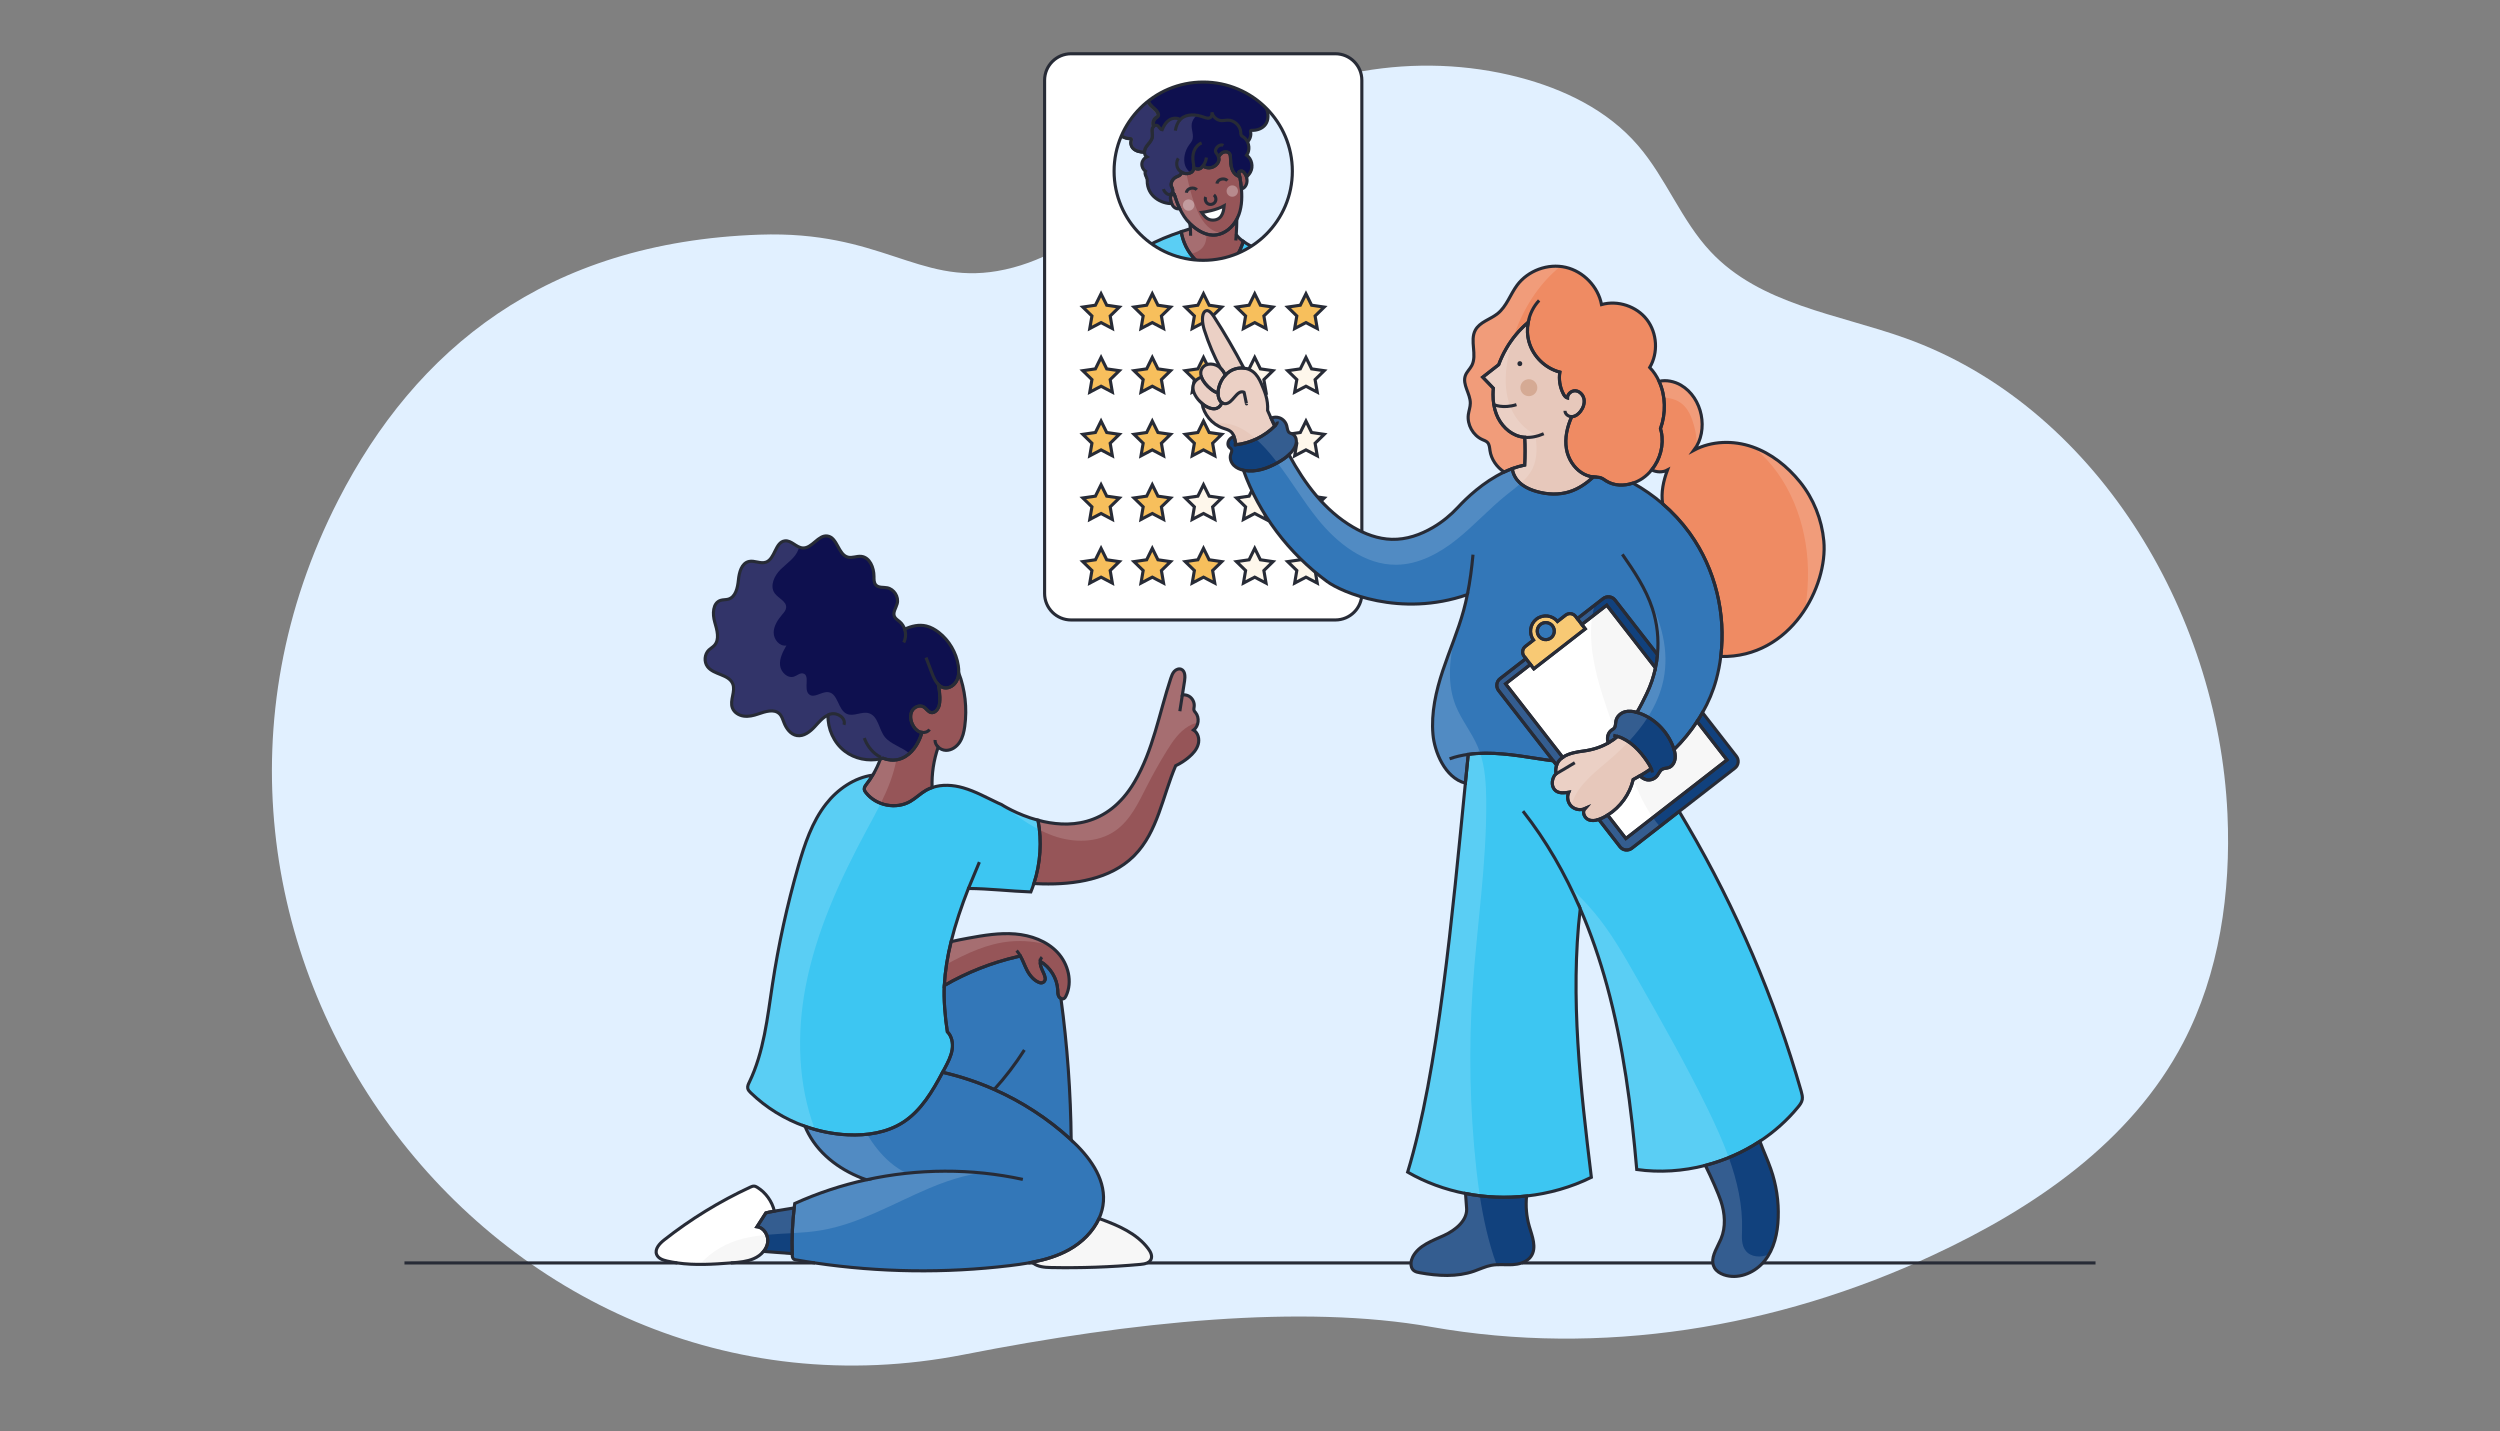 <?xml version="1.0" encoding="utf-8"?>
<!-- Generator: Adobe Illustrator 27.8.1, SVG Export Plug-In . SVG Version: 6.00 Build 0)  -->
<svg version="1.1" id="Capa_3" xmlns="http://www.w3.org/2000/svg" xmlns:xlink="http://www.w3.org/1999/xlink" x="0px" y="0px"
	 viewBox="0 0 800 458" style="enable-background:new 0 0 800 458;" xml:space="preserve">
<rect x="0" y="0" width="800" height="458" fill="#808080" stroke="none"/>
<style type="text/css">
	.st0{fill:#E1F0FF;}
	.st1{fill:#FFFFFF;stroke:#272B36;stroke-miterlimit:10;}
	.st2{clip-path:url(#SVGID_00000093169980626554633610000002713286201574303901_);fill:#E1F0FF;}
	
		.st3{clip-path:url(#SVGID_00000093169980626554633610000002713286201574303901_);fill-rule:evenodd;clip-rule:evenodd;fill:#0E104F;stroke:#272B36;stroke-miterlimit:10;}
	
		.st4{clip-path:url(#SVGID_00000093169980626554633610000002713286201574303901_);fill-rule:evenodd;clip-rule:evenodd;fill:#965558;}
	
		.st5{clip-path:url(#SVGID_00000093169980626554633610000002713286201574303901_);fill-rule:evenodd;clip-rule:evenodd;fill:#0E104F;}
	.st6{clip-path:url(#SVGID_00000093169980626554633610000002713286201574303901_);fill-rule:evenodd;clip-rule:evenodd;fill:none;}
	
		.st7{clip-path:url(#SVGID_00000093169980626554633610000002713286201574303901_);fill-rule:evenodd;clip-rule:evenodd;fill:#3DC6F2;}
	
		.st8{clip-path:url(#SVGID_00000093169980626554633610000002713286201574303901_);fill-rule:evenodd;clip-rule:evenodd;fill:#11417D;}
	
		.st9{clip-path:url(#SVGID_00000093169980626554633610000002713286201574303901_);fill:#FFFFFF;stroke:#2C2F38;stroke-miterlimit:10;}
	.st10{clip-path:url(#SVGID_00000093169980626554633610000002713286201574303901_);fill:#B78A8D;}
	
		.st11{opacity:0.15;clip-path:url(#SVGID_00000093169980626554633610000002713286201574303901_);fill-rule:evenodd;clip-rule:evenodd;fill:#FFFFFF;}
	
		.st12{clip-path:url(#SVGID_00000093169980626554633610000002713286201574303901_);fill-rule:evenodd;clip-rule:evenodd;fill:none;stroke:#272B36;stroke-miterlimit:10;}
	.st13{clip-path:url(#SVGID_00000093169980626554633610000002713286201574303901_);fill:none;stroke:#2C2F38;stroke-miterlimit:10;}
	.st14{clip-path:url(#SVGID_00000093169980626554633610000002713286201574303901_);}
	.st15{fill:#272B36;}
	.st16{opacity:0.15;fill-rule:evenodd;clip-rule:evenodd;fill:#FFFFFF;}
	.st17{fill-rule:evenodd;clip-rule:evenodd;fill:none;stroke:#272B36;stroke-miterlimit:10;}
	.st18{fill:none;stroke:#272B36;stroke-miterlimit:10;}
	.st19{fill:#F7BF5C;stroke:#272B36;stroke-miterlimit:10;}
	.st20{fill:#FEF7EB;stroke:#272B36;stroke-miterlimit:10;}
	.st21{fill:#965558;}
	.st22{fill:#11417D;}
	.st23{fill:#EF8B63;}
	.st24{fill:#0E104F;}
	.st25{fill:#3DC6F2;}
	.st26{fill:#3377B8;}
	.st27{fill:#E7C8BB;}
	.st28{fill:#D5AA94;}
	.st29{fill:none;}
	.st30{fill:#F7F7F7;}
	.st31{fill:#F7BF5C;}
	.st32{opacity:0.15;fill:#FFFFFF;}
	.st33{fill:#FFFFFF;}
	.st34{opacity:0.15;}
</style>
<g>
	<path class="st0" d="M712.79,260.49c1.14,25.15-2.59,50.97-14.12,73.07c-16.73,32.03-48,53.14-80.12,68.09
		C568.52,424.98,512.21,434.2,458,424.61c-41.23-7.3-95.45-1.78-149.46,8.84C157.47,463.11,36.46,300.14,108.27,159.98
		c24.68-48.17,66.41-82.52,134.78-84.89c38.72-1.34,50.68,15.99,76.09,11.64c27.5-4.73,46.9-29.38,70.17-45.21
		c28.1-19.03,64.06-25.3,96.72-16.79c14.3,3.73,28.34,10.43,38.15,21.85c8.92,10.33,13.83,23.93,23.16,33.89
		c15.91,17.04,40.77,20,62.39,27.75C669.87,129.71,709.78,194.88,712.79,260.49z"/>
</g>
<path class="st1" d="M427.31,198.39h-84.56c-4.68,0-8.48-3.8-8.48-8.48V25.68c0-4.68,3.8-8.48,8.48-8.48h84.56
	c4.68,0,8.48,3.8,8.48,8.48v164.23C435.8,194.6,432,198.39,427.31,198.39z"/>
<g>
	<defs>
		<circle id="SVGID_1_" cx="385.03" cy="54.78" r="28.52"/>
	</defs>
	<clipPath id="SVGID_00000078759129704637438820000009942594564373567386_">
		<use xlink:href="#SVGID_1_"  style="overflow:visible;"/>
	</clipPath>
	
		<circle style="clip-path:url(#SVGID_00000078759129704637438820000009942594564373567386_);fill:#E1F0FF;" cx="385.03" cy="54.78" r="28.52"/>
	
		<path style="clip-path:url(#SVGID_00000078759129704637438820000009942594564373567386_);fill-rule:evenodd;clip-rule:evenodd;fill:#0E104F;stroke:#272B36;stroke-miterlimit:10;" d="
		M366.17,48.74c-1.25-0.06-2.59-0.3-3.49-1.17c-0.7-0.68-0.97-1.85-0.58-2.7c0.11-0.23-0.06-0.48-0.32-0.47
		c-1.05,0.05-2.13-0.4-3.07-0.94c-1.17-0.68-2.32-1.59-2.7-2.89c-0.33-1.13-0.01-2.37,0.6-3.37c0.6-1,1.46-1.81,2.32-2.61
		c0.01-0.01,0.02-0.02,0.04-0.03l26.4-18.65c0.09-0.06,0.21-0.08,0.31-0.04l21.54,8.31c0.21,0.08,0.28,0.34,0.13,0.52l-4.71,5.68
		c-0.1,0.12-0.1,0.3,0,0.42c1.05,1.25,2.08,2.53,2.67,4.05c0.62,1.6,0.66,3.53-0.32,4.93c-0.98,1.39-2.77,1.99-4.49,1.93
		c-0.22-0.01-0.4,0.18-0.34,0.39c0.35,1.28-0.23,2.76-1.29,3.6c-1.18,0.93-2.8,1.15-4.28,0.88"/>
	
		<path style="clip-path:url(#SVGID_00000078759129704637438820000009942594564373567386_);fill-rule:evenodd;clip-rule:evenodd;fill:#965558;" d="
		M398.95,58.61c-0.15,0.63-0.49,1.23-1.03,1.58c-0.19,0.12-0.42,0.2-0.65,0.24c-0.11-1.32-0.3-2.63-0.56-3.92
		c-0.1-0.48-0.2-0.95-0.32-1.42c0.29-0.3,0.73-0.47,1.12-0.33c0.2,0.07,0.36,0.22,0.51,0.37c0.41,0.44,0.7,0.97,0.87,1.54
		C399.08,57.3,399.1,57.97,398.95,58.61z"/>
	
		<path style="clip-path:url(#SVGID_00000078759129704637438820000009942594564373567386_);fill-rule:evenodd;clip-rule:evenodd;fill:#965558;" d="
		M396.03,69.67c-0.08,0.17-0.16,0.34-0.25,0.5c-1.34,2.53-3.73,4.6-6.56,5c-3.1,0.44-6.04-1.34-8.29-3.5
		c-0.06-0.06-0.12-0.11-0.18-0.17c-1.35-1.34-2.4-3-3.24-4.74c-0.71-1.48-1.26-3.01-1.71-4.48c-0.03-0.01-0.06-0.02-0.09-0.03
		c-0.11-0.32-0.28-0.61-0.49-0.88c0.11-0.39,0.05-0.82-0.12-1.19c-0.09-0.21-0.22-0.4-0.29-0.62c-0.09-0.27-0.08-0.56-0.03-0.84
		c0.01-0.04,0.02-0.08,0.02-0.12v0c0.19-0.83,0.77-1.57,1.54-1.94c0.33-0.16,0.68-0.26,0.99-0.45c0.39-0.25,0.65-0.62,0.81-1.05
		c0.74,0.41,1.64,0.53,2.45,0.28c0.38-0.12,0.75-0.31,1.01-0.62c0.27-0.33,0.38-0.73,0.4-1.16c0.6,0.36,1.26,0.6,1.89,0.35
		c0.35-0.13,0.63-0.4,0.87-0.68c0.06-0.07,0.11-0.14,0.17-0.21c0.58,0.4,1.29,0.62,2,0.6c1.03-0.03,2.04-0.56,2.64-1.4
		c0.29-0.4,0.49-0.87,0.49-1.36c0-0.26-0.05-0.51-0.14-0.75c0.34-0.53,0.72-1.02,1.25-1.34c0.72-0.43,1.79-0.4,2.27,0.3
		c0.25,0.37,0.29,0.84,0.3,1.29c0.05,1.25,0.06,2.53,0.5,3.71c0.3,0.81,0.86,1.56,1.59,2c0.27,0.16,0.56,0.28,0.87,0.34
		c0.26,1.3,0.45,2.61,0.56,3.92c0.01,0.1,0.02,0.2,0.02,0.3C397.52,63.76,397.31,66.91,396.03,69.67z"/>
	
		<path style="clip-path:url(#SVGID_00000078759129704637438820000009942594564373567386_);fill-rule:evenodd;clip-rule:evenodd;fill:#965558;" d="
		M377.52,66.75c-0.22,0.07-0.46,0.09-0.69,0.07c-0.13-0.02-0.25-0.05-0.38-0.09c-0.51-0.17-0.95-0.56-1.24-1.02
		c-0.12-0.18-0.21-0.37-0.29-0.57c-0.18-0.42-0.28-0.88-0.35-1.33c-0.09-0.55-0.07-1.23,0.41-1.51c0.22-0.13,0.49-0.13,0.74-0.06
		c0.03,0.01,0.06,0.02,0.09,0.03C376.25,63.74,376.81,65.28,377.52,66.75z"/>
	
		<path style="clip-path:url(#SVGID_00000078759129704637438820000009942594564373567386_);fill-rule:evenodd;clip-rule:evenodd;fill:#965558;" d="
		M397.86,77.26c-0.56,1.8-1.33,3.52-2.36,5.09c-1.39,2.12-3.28,3.95-5.5,5.14c-2.86-0.77-5.51-2.32-7.57-4.45
		c-1.17-1.21-2.15-2.6-2.9-4.11c-0.75-1.5-1.27-3.12-1.53-4.78c0.97-0.33,1.94-0.65,2.92-0.97c-0.04-0.56-0.1-1.13-0.16-1.69
		c0.06,0.06,0.12,0.12,0.17,0.17c2.26,2.17,5.2,3.95,8.3,3.5c2.83-0.4,5.21-2.46,6.56-5c-0.03,1.64-0.09,3.28-0.19,4.91
		C396.19,75.93,396.98,76.64,397.86,77.26z"/>
	
		<path style="clip-path:url(#SVGID_00000078759129704637438820000009942594564373567386_);fill-rule:evenodd;clip-rule:evenodd;fill:#0E104F;" d="
		M400.14,55.08c-0.32,0.58-0.79,1.08-1.24,1.59c-0.16-0.57-0.46-1.11-0.87-1.54c-0.15-0.16-0.31-0.3-0.51-0.37
		c-0.39-0.14-0.83,0.03-1.12,0.33c0.12,0.47,0.22,0.94,0.32,1.42c-0.31-0.06-0.6-0.18-0.87-0.34c-0.73-0.43-1.29-1.19-1.59-2
		c-0.44-1.17-0.44-2.45-0.5-3.71c-0.02-0.45-0.05-0.92-0.3-1.29c-0.47-0.7-1.54-0.73-2.27-0.3c-0.53,0.32-0.92,0.81-1.25,1.34
		c0.09,0.24,0.14,0.49,0.14,0.75c0,0.49-0.2,0.96-0.49,1.36c-0.6,0.84-1.61,1.37-2.64,1.4c-0.71,0.02-1.42-0.2-2-0.6
		c-0.05,0.07-0.11,0.14-0.17,0.21c-0.24,0.28-0.52,0.55-0.87,0.68c-0.63,0.24-1.29,0.01-1.89-0.35c-0.02,0.43-0.13,0.83-0.4,1.16
		c-0.25,0.31-0.62,0.51-1.01,0.62c-0.81,0.25-1.71,0.13-2.45-0.28c-0.16,0.43-0.42,0.8-0.81,1.05c-0.31,0.19-0.66,0.29-0.99,0.45
		c-0.77,0.37-1.35,1.11-1.54,1.94v0c-0.01,0.04-0.02,0.08-0.02,0.12c-0.05,0.28-0.06,0.57,0.03,0.84c0.07,0.22,0.2,0.41,0.29,0.62
		c0.17,0.37,0.23,0.81,0.12,1.19c0.21,0.27,0.37,0.56,0.49,0.88c-0.25-0.07-0.52-0.07-0.74,0.06c-0.48,0.28-0.5,0.96-0.41,1.51
		c0.07,0.45,0.18,0.91,0.35,1.33c-3.17,0.05-6.36-2.04-7.35-5.09c-0.61-1.04,0.37-1.59-0.47-2.29c-0.84-0.7-1.08-2.02-0.55-2.97
		c-0.78-0.53-1.24-1.49-1.16-2.42c0.08-0.93,0.7-1.8,1.56-2.19c-1.05-0.63-0.79-2.25-0.09-3.25c0.7-1,1.72-1.86,1.91-3.07
		c0.12-0.79-0.15-1.59-0.07-2.38c0.08-0.79,0.82-1.64,1.56-1.35c0.68,0.27,0.89,1.31,1.61,1.39c0.51-1.28,1.27-2.53,2.46-3.23
		c1.01-0.59,2.39-0.66,3.34-0.03c0.06-0.06,0.11-0.12,0.17-0.17c1.89-1.78,4.92-1.52,7.35-0.61c0.74,0.28,1.68,0.57,2.25,0.01
		c0.4-0.39,0.4-1.02,0.37-1.57c0.27,1.47,1.65,2.65,3.14,2.68c0.61,0.01,1.21-0.15,1.82-0.17c2.14-0.08,4.17,1.79,4.26,3.93
		c0.01,0.29,0,0.6,0.14,0.86c0.15,0.27,0.44,0.43,0.69,0.6c0.25,0.17,0.47,0.36,0.67,0.58c1.27,1.39,1.5,3.71,0.39,5.26
		C400.57,50.84,401.13,53.31,400.14,55.08z"/>
	
		<path style="clip-path:url(#SVGID_00000078759129704637438820000009942594564373567386_);fill-rule:evenodd;clip-rule:evenodd;fill:none;" d="
		M389.93,50.21c-0.13-0.34-0.33-0.67-0.55-0.97c-0.16-0.22-0.34-0.44-0.41-0.71c-0.08-0.32,0.02-0.66,0.17-0.95
		c0.43-0.85,1.51-1.51,2.33-1.03"/>
	
		<path style="clip-path:url(#SVGID_00000078759129704637438820000009942594564373567386_);fill-rule:evenodd;clip-rule:evenodd;fill:none;" d="
		M384.94,53.11c0.6-0.78,0.99-1.72,1.11-2.7"/>
	
		<path style="clip-path:url(#SVGID_00000078759129704637438820000009942594564373567386_);fill-rule:evenodd;clip-rule:evenodd;fill:none;" d="
		M378.32,45.24c-0.15-0.69-0.99-1.04-1.68-0.9c-0.69,0.15-1.24,0.65-1.71,1.18c-0.34,0.38-0.66,0.8-0.81,1.29
		c-0.22,0.74-0.01,1.54,0.31,2.24c0.24,0.52,0.55,1.02,1.01,1.36c0.46,0.34,1.09,0.49,1.62,0.27c-0.71,1.07-0.67,2.59,0.1,3.62
		c0.26,0.35,0.61,0.64,0.99,0.85"/>
	
		<path style="clip-path:url(#SVGID_00000078759129704637438820000009942594564373567386_);fill-rule:evenodd;clip-rule:evenodd;fill:none;" d="
		M382.01,53.64c0.03-0.57-0.1-1.18-0.19-1.75c-0.19-1.19-0.15-2.45,0.28-3.58c0.43-1.13,1.29-2.12,2.42-2.56"/>
	
		<path style="clip-path:url(#SVGID_00000078759129704637438820000009942594564373567386_);fill-rule:evenodd;clip-rule:evenodd;fill:none;" d="
		M372.29,60.5c0.16,0.54,0.52,1.01,0.96,1.37c0.2,0.17,0.43,0.32,0.68,0.37c0.48,0.1,0.99-0.21,1.2-0.65
		c0.04-0.07,0.07-0.15,0.09-0.23"/>
	
		<path style="clip-path:url(#SVGID_00000078759129704637438820000009942594564373567386_);fill-rule:evenodd;clip-rule:evenodd;fill:none;" d="
		M376.11,41.81c0.21-1.29,0.66-2.59,1.55-3.53"/>
	
		<path style="clip-path:url(#SVGID_00000078759129704637438820000009942594564373567386_);fill-rule:evenodd;clip-rule:evenodd;fill:none;" d="
		M386.22,62.65c-0.34,0.78,0,1.79,0.75,2.19c0.75,0.4,1.78,0.14,2.24-0.57c0.46-0.71,0.29-1.76-0.38-2.28"/>
	
		<circle style="clip-path:url(#SVGID_00000078759129704637438820000009942594564373567386_);fill-rule:evenodd;clip-rule:evenodd;fill:none;" cx="381.34" cy="60.84" r="4"/>
	
		<circle style="clip-path:url(#SVGID_00000078759129704637438820000009942594564373567386_);fill-rule:evenodd;clip-rule:evenodd;fill:none;" cx="391.72" cy="57.97" r="4"/>
	
		<path style="clip-path:url(#SVGID_00000078759129704637438820000009942594564373567386_);fill-rule:evenodd;clip-rule:evenodd;fill:none;" d="
		M380.92,73.19c0.05,0.75,0.08,1.5,0.06,2.25"/>
	
		<path style="clip-path:url(#SVGID_00000078759129704637438820000009942594564373567386_);fill-rule:evenodd;clip-rule:evenodd;fill:#3DC6F2;" d="
		M418.89,117.11h-4.22l-12.65-25.44c-0.58-1.1-1.71-1.8-2.96-1.8l-40.45,0.69c0-0.02,0.01-0.03,0.01-0.04
		c0.65-2.88,1.66-5.76,3.6-7.99c1.26-1.45,2.87-2.57,4.53-3.54c3.53-2.06,7.36-3.53,11.24-4.85c0.26,1.66,0.79,3.28,1.53,4.78
		c0.75,1.51,1.73,2.9,2.9,4.11c2.06,2.13,4.71,3.68,7.57,4.45c2.22-1.19,4.11-3.02,5.5-5.14c1.03-1.57,1.8-3.3,2.36-5.09
		c0.74,0.52,1.53,0.98,2.31,1.42c4.68,2.64,9.61,5.26,12.74,9.62c1.35,1.88,2.31,4.02,3.05,6.21c0.76,2.26,1.3,4.6,1.47,6.98
		c0.12,1.72,0.06,3.44-0.01,5.17l-0.12,2.97c-0.02,0.58-0.04,1.15-0.07,1.73c-0.07,0.81-0.15,1.62-0.23,2.43
		c-0.07,0.77-0.14,1.56,0.04,2.31c0.01,0.03,0.02,0.07,0.03,0.11C417.19,116.57,417.96,117,418.89,117.11z"/>
	
		<path style="clip-path:url(#SVGID_00000078759129704637438820000009942594564373567386_);fill-rule:evenodd;clip-rule:evenodd;fill:none;" d="
		M395.59,75.08c-0.04,0.63-0.08,1.26-0.13,1.88"/>
	
		<path style="clip-path:url(#SVGID_00000078759129704637438820000009942594564373567386_);fill-rule:evenodd;clip-rule:evenodd;fill:#11417D;" d="
		M409.69,18.94c-0.85,0.26-1.71,0.48-2.59,0.5c-0.71,0.01-1.44-0.11-2.07-0.42c-1.53,3.53-2.7,7.28-3.08,11.06
		c-0.4-0.84-0.73-1.71-0.99-2.61c-0.56-1.96-0.74-4.01-0.46-6.02c0.5-3.54,2.52-6.91,5.6-8.73c1.03-0.61,2.29-1.04,3.4-0.59
		c0,0,0,0,0.01,0c-0.4,0.61-0.69,1.3-0.88,2c-0.29,1.06-0.37,2.21-0.01,3.25C408.82,17.98,409.19,18.54,409.69,18.94z"/>
	
		<path style="clip-path:url(#SVGID_00000078759129704637438820000009942594564373567386_);fill-rule:evenodd;clip-rule:evenodd;fill:none;" d="
		M384.94,59.11c0,0,0.75-2.12,2.8-0.8"/>
	
		<path style="clip-path:url(#SVGID_00000078759129704637438820000009942594564373567386_);fill:#FFFFFF;stroke:#2C2F38;stroke-miterlimit:10;" d="
		M391.73,65.85c-0.14,1.22-0.27,2.31-0.97,3.32c-0.75,1.07-2.13,1.46-3.41,1.19c-1.23-0.27-2.13-1.31-2.83-2.37
		C385.51,67.87,389.2,67.24,391.73,65.85z"/>
	
		<circle style="clip-path:url(#SVGID_00000078759129704637438820000009942594564373567386_);fill:#B78A8D;" cx="380.35" cy="65.62" r="1.82"/>
	
		<path style="opacity:0.15;clip-path:url(#SVGID_00000078759129704637438820000009942594564373567386_);fill-rule:evenodd;clip-rule:evenodd;fill:#FFFFFF;" d="
		M391.28,74.59c-0.27,0.12-0.55,0.23-0.83,0.32c-0.39,0.13-0.8,0.22-1.21,0.28c-0.24,0.03-0.48,0.06-0.72,0.07
		c-0.77,0.02-1.52-0.08-2.26-0.28c-0.05-0.02-0.11-0.03-0.16-0.05v0c0,1.57-0.29,3.14-1.29,4.31c-0.96,1.13-2.38,1.66-3.84,2.07
		c-0.55,0.16-1.1,0.3-1.64,0.45c-3.91,1.09-7.64,3.12-10.28,6.2c-0.66,0.77-1.24,1.61-1.75,2.49l-8.67,0.15
		c0-0.02,0.01-0.03,0.01-0.04c0.65-2.88,1.66-5.76,3.6-7.99c1.26-1.45,2.87-2.57,4.53-3.54c3.53-2.06,7.36-3.53,11.24-4.85
		c0.97-0.33,1.94-0.65,2.92-0.97c-0.04-0.56-0.1-1.13-0.16-1.69c0.06,0.05,0.12,0.11,0.17,0.17c0.25,0.24,0.51,0.48,0.78,0.71
		c-0.27-0.23-0.53-0.47-0.78-0.71c-0.06-0.05-0.12-0.11-0.17-0.17c-1.36-1.35-2.4-2.99-3.24-4.74c-0.23,0.07-0.46,0.09-0.7,0.07
		c-0.13-0.02-0.25-0.05-0.37-0.09c-0.51-0.17-0.95-0.56-1.24-1.02c-0.12-0.18-0.21-0.37-0.3-0.56c-3.16,0.05-6.36-2.04-7.35-5.08
		c-0.84-1.13,0.37-1.59-0.47-2.29c-0.84-0.7-1.08-2.02-0.55-2.97c-0.78-0.52-1.24-1.49-1.15-2.42c0.08-0.94,0.7-1.8,1.56-2.19
		c-1.05-0.63-0.79-2.25-0.09-3.25c0.7-1,1.73-1.86,1.91-3.07c0.12-0.79-0.15-1.59-0.07-2.38c0.09-0.79,0.82-1.64,1.56-1.35
		c0.68,0.26,0.89,1.31,1.61,1.39c0.51-1.28,1.27-2.53,2.46-3.23c1.01-0.59,2.39-0.66,3.34-0.03c0.05-0.06,0.11-0.12,0.17-0.17
		c1.34-1.27,3.25-1.5,5.12-1.21c-0.88,0.75-1.52,1.75-1.63,2.88c-0.17,1.75,0.86,3.62,0.12,5.21c-0.23,0.47-0.59,0.87-0.9,1.29
		c-0.74,0.99-1.23,2.15-1.47,3.36c-0.21,1.12-0.21,2.31,0.18,3.37c0.33,0.91,0.97,1.68,1.76,2.23c-0.14,0.07-0.28,0.13-0.43,0.17
		c-0.31,0.1-0.64,0.14-0.96,0.12c0.11,0.51,0.22,1.03,0.34,1.54c0.58,2.6,1.22,5.18,2.11,7.68c0.35,0.98,0.73,1.95,1.16,2.9
		c1.23,2.7,3.02,5.39,5.79,6.45C389.76,74.4,390.52,74.55,391.28,74.59z"/>
	
		<path style="clip-path:url(#SVGID_00000078759129704637438820000009942594564373567386_);fill-rule:evenodd;clip-rule:evenodd;fill:none;stroke:#272B36;stroke-miterlimit:10;" d="
		M398.95,58.61c-0.15,0.63-0.49,1.23-1.03,1.58c-0.19,0.12-0.42,0.2-0.65,0.24c-0.11-1.32-0.3-2.63-0.56-3.92
		c-0.1-0.48-0.2-0.95-0.32-1.42c0.29-0.3,0.73-0.47,1.12-0.33c0.2,0.07,0.36,0.22,0.51,0.37c0.41,0.44,0.7,0.97,0.87,1.54
		C399.08,57.3,399.1,57.97,398.95,58.61z"/>
	
		<path style="clip-path:url(#SVGID_00000078759129704637438820000009942594564373567386_);fill-rule:evenodd;clip-rule:evenodd;fill:none;stroke:#272B36;stroke-miterlimit:10;" d="
		M396.03,69.67c-0.08,0.17-0.16,0.34-0.25,0.5c-1.34,2.53-3.73,4.6-6.56,5c-3.1,0.44-6.04-1.34-8.29-3.5
		c-0.06-0.06-0.12-0.11-0.18-0.17c-1.35-1.34-2.4-3-3.24-4.74c-0.71-1.48-1.26-3.01-1.71-4.48c-0.03-0.01-0.06-0.02-0.09-0.03
		c-0.11-0.32-0.28-0.61-0.49-0.88c0.11-0.39,0.05-0.82-0.12-1.19c-0.09-0.21-0.22-0.4-0.29-0.62c-0.09-0.27-0.08-0.56-0.03-0.84
		c0.01-0.04,0.02-0.08,0.02-0.12v0c0.19-0.83,0.77-1.57,1.54-1.94c0.33-0.16,0.68-0.26,0.99-0.45c0.39-0.25,0.65-0.62,0.81-1.05
		c0.74,0.41,1.64,0.53,2.45,0.28c0.38-0.12,0.75-0.31,1.01-0.62c0.27-0.33,0.38-0.73,0.4-1.16c0.6,0.36,1.26,0.6,1.89,0.35
		c0.35-0.13,0.63-0.4,0.87-0.68c0.06-0.07,0.11-0.14,0.17-0.21c0.58,0.4,1.29,0.62,2,0.6c1.03-0.03,2.04-0.56,2.64-1.4
		c0.29-0.4,0.49-0.87,0.49-1.36c0-0.26-0.05-0.51-0.14-0.75c0.34-0.53,0.72-1.02,1.25-1.34c0.72-0.43,1.79-0.4,2.27,0.3
		c0.25,0.37,0.29,0.84,0.3,1.29c0.05,1.25,0.06,2.53,0.5,3.71c0.3,0.81,0.86,1.56,1.59,2c0.27,0.16,0.56,0.28,0.87,0.34
		c0.26,1.3,0.45,2.61,0.56,3.92c0.01,0.1,0.02,0.2,0.02,0.3C397.52,63.76,397.31,66.91,396.03,69.67z"/>
	
		<path style="clip-path:url(#SVGID_00000078759129704637438820000009942594564373567386_);fill-rule:evenodd;clip-rule:evenodd;fill:none;stroke:#272B36;stroke-miterlimit:10;" d="
		M377.52,66.75c-0.22,0.07-0.46,0.09-0.69,0.07c-0.13-0.02-0.25-0.05-0.38-0.09c-0.51-0.17-0.95-0.56-1.24-1.02
		c-0.12-0.18-0.21-0.37-0.29-0.57c-0.18-0.42-0.28-0.88-0.35-1.33c-0.09-0.55-0.07-1.23,0.41-1.51c0.22-0.13,0.49-0.13,0.74-0.06
		c0.03,0.01,0.06,0.02,0.09,0.03C376.25,63.74,376.81,65.28,377.52,66.75z"/>
	
		<path style="clip-path:url(#SVGID_00000078759129704637438820000009942594564373567386_);fill-rule:evenodd;clip-rule:evenodd;fill:none;stroke:#272B36;stroke-miterlimit:10;" d="
		M397.86,77.26c-0.56,1.8-1.33,3.52-2.36,5.09c-1.39,2.12-3.28,3.95-5.5,5.14c-2.86-0.77-5.51-2.32-7.57-4.45
		c-1.17-1.21-2.15-2.6-2.9-4.11c-0.75-1.5-1.27-3.12-1.53-4.78c0.97-0.33,1.94-0.65,2.92-0.97c-0.04-0.56-0.1-1.13-0.16-1.69
		c0.06,0.06,0.12,0.12,0.17,0.17c2.26,2.17,5.2,3.95,8.3,3.5c2.83-0.4,5.21-2.46,6.56-5c-0.03,1.64-0.09,3.28-0.19,4.91
		C396.19,75.93,396.98,76.64,397.86,77.26z"/>
	
		<path style="clip-path:url(#SVGID_00000078759129704637438820000009942594564373567386_);fill-rule:evenodd;clip-rule:evenodd;fill:none;stroke:#272B36;stroke-miterlimit:10;" d="
		M400.14,55.08c-0.32,0.58-0.79,1.08-1.24,1.59c-0.16-0.57-0.46-1.11-0.87-1.54c-0.15-0.16-0.31-0.3-0.51-0.37
		c-0.39-0.14-0.83,0.03-1.12,0.33c0.12,0.47,0.22,0.94,0.32,1.42c-0.31-0.06-0.6-0.18-0.87-0.34c-0.73-0.43-1.29-1.19-1.59-2
		c-0.44-1.17-0.44-2.45-0.5-3.71c-0.02-0.45-0.05-0.92-0.3-1.29c-0.47-0.7-1.54-0.73-2.27-0.3c-0.53,0.32-0.92,0.81-1.25,1.34
		c0.09,0.24,0.14,0.49,0.14,0.75c0,0.49-0.2,0.96-0.49,1.36c-0.6,0.84-1.61,1.37-2.64,1.4c-0.71,0.02-1.42-0.2-2-0.6
		c-0.05,0.07-0.11,0.14-0.17,0.21c-0.24,0.28-0.52,0.55-0.87,0.68c-0.63,0.24-1.29,0.01-1.89-0.35c-0.02,0.43-0.13,0.83-0.4,1.16
		c-0.25,0.31-0.62,0.51-1.01,0.62c-0.81,0.25-1.71,0.13-2.45-0.28c-0.16,0.43-0.42,0.8-0.81,1.05c-0.31,0.19-0.66,0.29-0.99,0.45
		c-0.77,0.37-1.35,1.11-1.54,1.94v0c-0.01,0.04-0.02,0.08-0.02,0.12c-0.05,0.28-0.06,0.57,0.03,0.84c0.07,0.22,0.2,0.41,0.29,0.62
		c0.17,0.37,0.23,0.81,0.12,1.19c0.21,0.27,0.37,0.56,0.49,0.88c-0.25-0.07-0.52-0.07-0.74,0.06c-0.48,0.28-0.5,0.96-0.41,1.51
		c0.07,0.45,0.18,0.91,0.35,1.33c-3.17,0.05-7.89-2.23-7.82-7.38c0.02-1.09-1.08-2.02-0.55-2.97c-0.78-0.53-1.24-1.49-1.16-2.42
		c0.08-0.93,0.7-1.8,1.56-2.19c-1.05-0.63-0.79-2.25-0.09-3.25c0.7-1,1.72-1.86,1.91-3.07c0.12-0.79-0.15-1.59-0.07-2.38
		c0.08-0.79,0.82-1.64,1.56-1.35c0.68,0.27,0.89,1.31,1.61,1.39c0.51-1.28,1.27-2.53,2.46-3.23c1.01-0.59,2.39-0.66,3.34-0.03
		c0.06-0.06,0.11-0.12,0.17-0.17c1.89-1.78,4.92-1.52,7.35-0.61c0.74,0.28,1.68,0.57,2.25,0.01c0.4-0.39,0.4-1.02,0.37-1.57
		c0.27,1.47,1.65,2.65,3.14,2.68c0.61,0.01,1.21-0.15,1.82-0.17c2.14-0.08,4.17,1.79,4.26,3.93c0.01,0.29,0,0.6,0.14,0.86
		c0.15,0.27,0.44,0.43,0.69,0.6c0.25,0.17,0.47,0.36,0.67,0.58c1.27,1.39,1.5,3.71,0.39,5.26
		C400.57,50.84,401.13,53.31,400.14,55.08z"/>
	
		<path style="clip-path:url(#SVGID_00000078759129704637438820000009942594564373567386_);fill-rule:evenodd;clip-rule:evenodd;fill:none;stroke:#272B36;stroke-miterlimit:10;" d="
		M389.93,50.21c-0.13-0.34-0.33-0.67-0.55-0.97c-0.16-0.22-0.34-0.44-0.41-0.71c-0.08-0.32,0.02-0.66,0.17-0.95
		c0.43-0.85,1.51-1.51,2.33-1.03"/>
	
		<path style="clip-path:url(#SVGID_00000078759129704637438820000009942594564373567386_);fill-rule:evenodd;clip-rule:evenodd;fill:none;stroke:#272B36;stroke-miterlimit:10;" d="
		M384.94,53.11c0.6-0.78,0.99-1.72,1.11-2.7"/>
	
		<path style="clip-path:url(#SVGID_00000078759129704637438820000009942594564373567386_);fill-rule:evenodd;clip-rule:evenodd;fill:none;stroke:#272B36;stroke-miterlimit:10;" d="
		M377.06,50.67c-0.71,1.07-0.67,2.59,0.1,3.62c0.26,0.35,0.61,0.64,0.99,0.85"/>
	
		<path style="clip-path:url(#SVGID_00000078759129704637438820000009942594564373567386_);fill-rule:evenodd;clip-rule:evenodd;fill:none;stroke:#272B36;stroke-miterlimit:10;" d="
		M382.01,53.64c0.03-0.57-0.1-1.18-0.19-1.75c-0.19-1.19-0.15-2.45,0.28-3.58c0.43-1.13,1.29-2.12,2.42-2.56"/>
	
		<path style="clip-path:url(#SVGID_00000078759129704637438820000009942594564373567386_);fill-rule:evenodd;clip-rule:evenodd;fill:none;stroke:#272B36;stroke-miterlimit:10;" d="
		M372.29,60.5c0.16,0.54,0.52,1.01,0.96,1.37c0.2,0.17,0.43,0.32,0.68,0.37c0.48,0.1,0.99-0.21,1.2-0.65
		c0.04-0.07,0.07-0.15,0.09-0.23"/>
	
		<path style="clip-path:url(#SVGID_00000078759129704637438820000009942594564373567386_);fill-rule:evenodd;clip-rule:evenodd;fill:none;stroke:#272B36;stroke-miterlimit:10;" d="
		M376.11,41.81c0.21-1.29,0.66-2.59,1.55-3.53"/>
	
		<path style="clip-path:url(#SVGID_00000078759129704637438820000009942594564373567386_);fill-rule:evenodd;clip-rule:evenodd;fill:none;stroke:#272B36;stroke-miterlimit:10;" d="
		M385.83,63.04c-0.34,0.78,0,1.79,0.75,2.19c0.75,0.4,1.78,0.14,2.24-0.57c0.46-0.71,0.29-1.76-0.38-2.28"/>
	
		<path style="clip-path:url(#SVGID_00000078759129704637438820000009942594564373567386_);fill-rule:evenodd;clip-rule:evenodd;fill:none;stroke:#272B36;stroke-miterlimit:10;" d="
		M380.92,73.19c0.05,0.75,0.08,1.5,0.06,2.25"/>
	
		<path style="clip-path:url(#SVGID_00000078759129704637438820000009942594564373567386_);fill-rule:evenodd;clip-rule:evenodd;fill:none;stroke:#272B36;stroke-miterlimit:10;" d="
		M418.89,117.11h-4.22l-12.65-25.44c-0.58-1.1-1.71-1.8-2.96-1.8l-40.45,0.69c0-0.02,0.01-0.03,0.01-0.04
		c0.65-2.88,1.66-5.76,3.6-7.99c1.26-1.45,2.87-2.57,4.53-3.54c3.53-2.06,7.36-3.53,11.24-4.85c0.26,1.66,0.79,3.28,1.53,4.78
		c0.75,1.51,1.73,2.9,2.9,4.11c2.06,2.13,4.71,3.68,7.57,4.45c2.22-1.19,4.11-3.02,5.5-5.14c1.03-1.57,1.8-3.3,2.36-5.09
		c0.74,0.52,1.53,0.98,2.31,1.42c4.68,2.64,9.61,5.26,12.74,9.62c1.35,1.88,2.31,4.02,3.05,6.21c0.76,2.26,1.3,4.6,1.47,6.98
		c0.12,1.72,0.06,3.44-0.01,5.17l-0.12,2.97c-0.02,0.58-0.04,1.15-0.07,1.73c-0.07,0.81-0.15,1.62-0.23,2.43
		c-0.07,0.77-0.14,1.56,0.04,2.31c0.01,0.03,0.02,0.07,0.03,0.11C417.19,116.57,417.96,117,418.89,117.11z"/>
	
		<path style="clip-path:url(#SVGID_00000078759129704637438820000009942594564373567386_);fill-rule:evenodd;clip-rule:evenodd;fill:none;stroke:#272B36;stroke-miterlimit:10;" d="
		M395.59,75.08c-0.04,0.63-0.08,1.26-0.13,1.88"/>
	
		<path style="clip-path:url(#SVGID_00000078759129704637438820000009942594564373567386_);fill:none;stroke:#2C2F38;stroke-miterlimit:10;" d="
		M379.64,61.68c0.2-1.58,2.48-1.94,3.33-0.95"/>
	
		<path style="clip-path:url(#SVGID_00000078759129704637438820000009942594564373567386_);fill:none;stroke:#2C2F38;stroke-miterlimit:10;" d="
		M389.43,58.76c0.2-1.58,2.48-1.94,3.33-0.95"/>
	
		<circle style="clip-path:url(#SVGID_00000078759129704637438820000009942594564373567386_);fill:#B78A8D;" cx="394.33" cy="61.14" r="1.82"/>
	<g style="clip-path:url(#SVGID_00000078759129704637438820000009942594564373567386_);">
		<g>
			<path class="st15" d="M369.68,40.19c-0.15-0.57-0.12-1.19,0.24-1.68c0.34-0.47,0.95-0.61,1.2-1.16c0.49-1.06-0.53-2.22-1.26-2.88
				c-0.97-0.89-1.93-1.62-2.02-3.04c-0.1-1.6,0.73-3.05,1.48-4.39c0.38-0.67-0.65-1.27-1.03-0.6c-1.4,2.49-2.67,5.63-0.28,7.97
				c0.46,0.45,0.98,0.83,1.42,1.3c0.21,0.22,0.48,0.52,0.55,0.82c0.09,0.38-0.16,0.49-0.43,0.7c-1.02,0.77-1.34,2.08-1.02,3.29
				C368.73,41.24,369.88,40.93,369.68,40.19L369.68,40.19z"/>
		</g>
	</g>
	<g style="clip-path:url(#SVGID_00000078759129704637438820000009942594564373567386_);">
		<path class="st16" d="M370.51,37.06c-0.13,0.26-0.42,0.39-0.66,0.56c-0.81,0.57-1.1,1.72-0.81,2.67c0.02,0.05,0.03,0.1,0.05,0.14
			c-0.25,0.27-0.42,0.64-0.46,1c-0.08,0.79,0.19,1.6,0.07,2.38c-0.18,1.21-1.21,2.07-1.91,3.07c-0.36,0.5-0.59,1.18-0.61,1.79
			l-0.08,0.01c-1.25-0.06-2.59-0.3-3.49-1.17c-0.7-0.68-0.97-1.86-0.58-2.7c0.11-0.23-0.06-0.48-0.32-0.47
			c-1.05,0.06-2.13-0.4-3.06-0.94c-1.17-0.68-2.32-1.59-2.7-2.89c-0.34-1.13-0.02-2.37,0.59-3.37c0.6-1,1.47-1.81,2.32-2.61
			c0.01-0.01,0.02-0.02,0.03-0.03l9.1-6.43c-0.28,0.57-0.51,1.15-0.66,1.77c-0.28,1.13-0.22,2.39,0.42,3.36
			c0.77,1.16,2.27,1.79,2.74,3.1C370.58,36.55,370.63,36.82,370.51,37.06z"/>
		<path class="st17" d="M370.51,37.06c-0.13,0.26-0.42,0.39-0.66,0.56c-0.81,0.57-1.1,1.72-0.81,2.67c0.02,0.05,0.03,0.1,0.05,0.14
			c-0.25,0.27-0.42,0.64-0.46,1c-0.08,0.79,0.19,1.6,0.07,2.38c-0.18,1.21-1.21,2.07-1.91,3.07c-0.36,0.5-0.59,1.18-0.61,1.79
			l-0.08,0.01c-1.25-0.06-2.59-0.3-3.49-1.17c-0.7-0.68-0.97-1.86-0.58-2.7c0.11-0.23-0.06-0.48-0.32-0.47
			c-1.05,0.06-2.13-0.4-3.06-0.94c-1.17-0.68-2.32-1.59-2.7-2.89c-0.34-1.13-0.02-2.37,0.59-3.37c0.6-1,1.47-1.81,2.32-2.61
			c0.01-0.01,0.02-0.02,0.03-0.03l9.1-6.43c-0.28,0.57-0.51,1.15-0.66,1.77c-0.28,1.13-0.22,2.39,0.42,3.36
			c0.77,1.16,2.27,1.79,2.74,3.1C370.58,36.55,370.63,36.82,370.51,37.06z"/>
	</g>
</g>
<circle class="st18" cx="385.03" cy="54.78" r="28.52"/>
<g>
	<polygon class="st19" points="352.34,94.01 354.15,97.67 358.18,98.26 355.26,101.11 355.95,105.13 352.34,103.23 348.73,105.13 
		349.42,101.11 346.5,98.26 350.53,97.67 	"/>
	<polygon class="st19" points="368.73,94.01 370.54,97.67 374.58,98.26 371.65,101.11 372.34,105.13 368.73,103.23 365.12,105.13 
		365.81,101.11 362.89,98.26 366.93,97.67 	"/>
	<polygon class="st19" points="385.12,94.01 386.93,97.67 390.97,98.26 388.04,101.11 388.73,105.13 385.12,103.23 381.51,105.13 
		382.2,101.11 379.28,98.26 383.32,97.67 	"/>
	<polygon class="st19" points="401.51,94.01 403.32,97.67 407.36,98.26 404.44,101.11 405.13,105.13 401.51,103.23 397.9,105.13 
		398.59,101.11 395.67,98.26 399.71,97.67 	"/>
	<polygon class="st19" points="417.91,94.01 419.71,97.67 423.75,98.26 420.83,101.11 421.52,105.13 417.91,103.23 414.29,105.13 
		414.98,101.11 412.06,98.26 416.1,97.67 	"/>
	<polygon class="st19" points="352.34,114.38 354.15,118.04 358.18,118.62 355.26,121.47 355.95,125.49 352.34,123.59 
		348.73,125.49 349.42,121.47 346.5,118.62 350.53,118.04 	"/>
	<polygon class="st19" points="368.73,114.38 370.54,118.04 374.58,118.62 371.65,121.47 372.34,125.49 368.73,123.59 
		365.12,125.49 365.81,121.47 362.89,118.62 366.93,118.04 	"/>
	<polygon class="st19" points="385.12,114.38 386.93,118.04 390.97,118.62 388.04,121.47 388.73,125.49 385.12,123.59 
		381.51,125.49 382.2,121.47 379.28,118.62 383.32,118.04 	"/>
	<polygon class="st20" points="401.51,114.38 403.32,118.04 407.36,118.62 404.44,121.47 405.13,125.49 401.51,123.59 397.9,125.49 
		398.59,121.47 395.67,118.62 399.71,118.04 	"/>
	<polygon class="st20" points="417.91,114.38 419.71,118.04 423.75,118.62 420.83,121.47 421.52,125.49 417.91,123.59 
		414.29,125.49 414.98,121.47 412.06,118.62 416.1,118.04 	"/>
	<polygon class="st19" points="352.34,134.74 354.15,138.4 358.18,138.99 355.26,141.84 355.95,145.86 352.34,143.96 348.73,145.86 
		349.42,141.84 346.5,138.99 350.53,138.4 	"/>
	<polygon class="st19" points="368.73,134.74 370.54,138.4 374.58,138.99 371.65,141.84 372.34,145.86 368.73,143.96 365.12,145.86 
		365.81,141.84 362.89,138.99 366.93,138.4 	"/>
	<polygon class="st19" points="385.12,134.74 386.93,138.4 390.97,138.99 388.04,141.84 388.73,145.86 385.12,143.96 381.51,145.86 
		382.2,141.84 379.28,138.99 383.32,138.4 	"/>
	<polygon class="st19" points="401.51,134.74 403.32,138.4 407.36,138.99 404.44,141.84 405.13,145.86 401.51,143.96 397.9,145.86 
		398.59,141.84 395.67,138.99 399.71,138.4 	"/>
	<polygon class="st20" points="417.91,134.74 419.71,138.4 423.75,138.99 420.83,141.84 421.52,145.86 417.91,143.96 414.29,145.86 
		414.98,141.84 412.06,138.99 416.1,138.4 	"/>
	<polygon class="st19" points="352.34,155.11 354.15,158.77 358.18,159.35 355.26,162.2 355.95,166.22 352.34,164.32 348.73,166.22 
		349.42,162.2 346.5,159.35 350.53,158.77 	"/>
	<polygon class="st19" points="368.73,155.11 370.54,158.77 374.58,159.35 371.65,162.2 372.34,166.22 368.73,164.32 365.12,166.22 
		365.81,162.2 362.89,159.35 366.93,158.77 	"/>
	<polygon class="st20" points="385.12,155.11 386.93,158.77 390.97,159.35 388.04,162.2 388.73,166.22 385.12,164.32 381.51,166.22 
		382.2,162.2 379.28,159.35 383.32,158.77 	"/>
	<polygon class="st20" points="401.51,155.11 403.32,158.77 407.36,159.35 404.44,162.2 405.13,166.22 401.51,164.32 397.9,166.22 
		398.59,162.2 395.67,159.35 399.71,158.77 	"/>
	<polygon class="st20" points="417.91,155.11 419.71,158.77 423.75,159.35 420.83,162.2 421.52,166.22 417.91,164.32 414.29,166.22 
		414.98,162.2 412.06,159.35 416.1,158.77 	"/>
	<polygon class="st19" points="352.34,175.47 354.15,179.13 358.18,179.72 355.26,182.57 355.95,186.59 352.34,184.69 
		348.73,186.59 349.42,182.57 346.5,179.72 350.53,179.13 	"/>
	<polygon class="st19" points="368.73,175.47 370.54,179.13 374.58,179.72 371.65,182.57 372.34,186.59 368.73,184.69 
		365.12,186.59 365.81,182.57 362.89,179.72 366.93,179.13 	"/>
	<polygon class="st19" points="385.12,175.47 386.93,179.13 390.97,179.72 388.04,182.57 388.73,186.59 385.12,184.69 
		381.51,186.59 382.2,182.57 379.28,179.72 383.32,179.13 	"/>
	<polygon class="st20" points="401.51,175.47 403.32,179.13 407.36,179.72 404.44,182.57 405.13,186.59 401.51,184.69 397.9,186.59 
		398.59,182.57 395.67,179.72 399.71,179.13 	"/>
	<polygon class="st20" points="417.91,175.47 419.71,179.13 423.75,179.72 420.83,182.57 421.52,186.59 417.91,184.69 
		414.29,186.59 414.98,182.57 412.06,179.72 416.1,179.13 	"/>
</g>
<path class="st21" d="M341.1,318.74c-0.15,0.31-0.33,0.62-0.63,0.79c-0.31,0.18-0.67,0.14-0.98-0.01c-0.3-0.15-0.56-0.41-0.71-0.7
	c-0.3-0.61-0.28-1.33-0.31-2.02c-0.18-3.74-2.4-7.29-5.61-9.2c-0.09,0.92,0.26,1.98,0.67,2.85c0.39,0.82,0.81,1.72,0.93,2.59
	c0.12,0.96-0.8,1.73-1.72,1.43c-1.75-0.57-3.16-2.21-4.05-3.9c-0.78-1.5-1.34-3.14-2.15-4.6c-0.31,0.03-0.62,0.09-0.92,0.16
	c-8.22,1.89-16.15,5.02-23.45,9.23c0.26-4.7,1.04-9.39,2.18-14.04c1.82-0.42,3.66-0.77,5.5-1.11c4.95-0.91,9.99-1.75,15.01-1.34
	c5.02,0.42,10.1,2.23,13.54,5.91C341.85,308.46,343.3,314.2,341.1,318.74z"/>
<path class="st21" d="M383.43,238.16c-0.45,1.65-1.64,2.99-2.94,4.1c-1.29,1.1-2.74,2.04-4.28,2.77c-4.2,9.8-5.74,21.11-13.18,28.69
	c-0.11,0.11-0.22,0.22-0.33,0.33c0,0.01-0.01,0.01-0.02,0.02c-7.43,7.26-18.73,9.03-29.15,8.77c-0.89-0.02-1.79-0.06-2.68-0.1
	c2.11-6.5,2.58-13.55,1.32-20.27c9.33,2.51,22.21,2.39,30.85-12.22c5.97-10.09,7.93-21.99,11.62-33.16
	c0.27-0.81,0.56-1.64,1.13-2.26s1.49-0.98,2.25-0.65c1.25,0.55,1.25,2.34,1.04,3.72c-0.23,1.49-0.46,2.98-0.7,4.47
	c0.73-0.09,1.49,0.05,2.13,0.42c1.13,0.66,1.81,2.03,1.64,3.33c-0.05,0.41-0.17,0.84-0.03,1.23c0.1,0.26,0.3,0.47,0.48,0.68
	c1.32,1.61,1.02,4.3-0.62,5.59C383.41,234.53,383.89,236.52,383.43,238.16z"/>
<path class="st21" d="M308.72,232.41c-0.24,1.77-0.64,3.57-1.61,5.07c-0.97,1.5-2.62,2.66-4.4,2.63c-0.92-0.02-1.83-0.42-2.49-1.05
	c-1.44,4.15-2.11,8.58-1.95,12.97c-0.66,0.22-1.3,0.51-1.92,0.86c-1.79,1.02-3.28,2.54-5.07,3.57c-4.54,2.61-10.84,1.38-14.13-2.75
	c-0.28-0.34-0.55-0.73-0.58-1.18c-0.04-0.61,0.38-1.15,0.75-1.63c0.71-0.91,1.37-1.87,1.95-2.86c0.99-1.64,1.82-3.39,2.47-5.2
	c0.28-0.05,0.56-0.11,0.83-0.2c1.58,0.61,3.33,0.78,4.97,0.37c3.28-0.82,5.66-3.78,6.91-6.94c0.22-0.55,0.41-1.11,0.53-1.69
	c-0.24-0.03-0.47-0.09-0.69-0.18c-1.09-0.45-1.87-1.44-2.35-2.51c-0.6-1.33-0.78-2.94-0.08-4.22c0.7-1.27,2.46-2,3.71-1.25
	c0.87,0.51,1.4,1.61,2.4,1.8c1.03,0.19,1.96-0.73,2.37-1.69c0.69-1.6,0.42-4.72-0.03-7.24c0.5,0.51,1.1,0.88,1.82,1.01
	c1.62,0.3,3.26-0.8,4.01-2.26c0.41-0.81,0.6-1.7,0.65-2.6C308.83,220.68,309.51,226.64,308.72,232.41z"/>
<path class="st22" d="M414.84,141.17c0.01,0.98-0.42,1.91-0.97,2.71c-0.41,0.6-0.89,1.14-1.41,1.63c-1.05,1-2.3,1.82-3.57,2.53
	c-3.24,1.83-6.98,3.16-10.65,2.5c-0.12-0.02-0.23-0.04-0.35-0.07c-1.14-0.24-2.25-0.73-3.08-1.56c-0.9-0.92-1.38-2.31-0.97-3.54
	c0.17-0.5,0.48-1.04,0.24-1.52c-0.15-0.32-0.49-0.49-0.73-0.74c-0.66-0.68-0.46-1.87,0.18-2.57c0.36-0.4,0.83-0.68,1.33-0.9
	c0.2,0.53,0.32,1.09,0.43,1.64c0.07,0.35,0.15,0.69,0.23,1.04c4.64-0.53,9.08-2.66,12.38-5.96c-0.4-0.85-0.79-1.7-1.17-2.55
	c0.83-0.37,1.81-0.42,2.67-0.12c1.13,0.38,2.03,1.36,2.34,2.51c0.22,0.84,0.23,1.89,0.97,2.33c0.22,0.13,0.48,0.19,0.71,0.29
	C414.32,139.18,414.84,140.2,414.84,141.17z"/>
<path class="st22" d="M536.04,242.73c-0.16,1.26-0.9,2.51-2.03,2.9c-0.7,0.25-1.51,0.17-2.15,0.56c-0.72,0.44-1.04,1.36-1.56,2.05
	c-0.8,1.05-2.19,1.57-3.43,1.28c-0.8-0.19-1.49-0.66-2.13-1.24c1.24-0.71,2.46-1.49,3.65-2.32c-0.33-0.77-0.78-1.51-1.25-2.2
	c-2.35-3.53-5.5-6.85-9.49-8.11c-0.91,0.76-1.89,1.46-2.96,2.07c-0.65-1.38-0.2-3.28,1.04-4.11c0.25-0.17,0.53-0.3,0.74-0.52
	c0.57-0.59,0.46-1.57,0.63-2.4c0.29-1.47,1.55-2.56,2.92-2.93c1.24-0.33,2.55-0.15,3.79,0.21c0.13,0.03,0.25,0.07,0.38,0.11
	c5.02,1.6,9.28,5.74,11.22,10.93c0.11,0.28,0.21,0.57,0.29,0.86C535.99,240.8,536.16,241.76,536.04,242.73z"/>
<path class="st23" d="M550.64,210.08c1.71-13.65-1.76-27.96-9.75-39.19c-0.11-0.16-0.22-0.31-0.33-0.46
	c-2.47-3.4-5.33-6.48-8.51-9.21c-0.58-3.62,0.25-7.38,1.54-10.82c-1.54,0.84-3.47,0.74-5.06-0.02c2.74-3.36,3.98-7.95,3.09-12.21
	c-0.07-0.33-0.16-0.66-0.26-0.98c1.75-4.88,1.68-10.52-0.45-15.16c2.26-0.55,4.92,0.01,6.99,1.22c6.9,4.03,8.99,14.42,4.19,20.8
	c5.65-3.02,12.59-3.16,18.64-1.07c6.05,2.1,11.24,6.26,15.27,11.24c4.34,5.38,6.98,12,7.62,18.89
	C584.97,187.48,573.21,210.57,550.64,210.08z"/>
<path class="st23" d="M531.61,138.17c0.89,4.26-0.35,8.85-3.09,12.21c-0.82,1.02-1.79,1.93-2.88,2.68
	c-0.95,0.65-2.01,1.17-3.11,1.53c-2.86,0.97-6.04,0.9-8.56-0.69c-0.01,0-0.01-0.01-0.02-0.01c-0.54-0.35-1.05-0.75-1.65-0.97
	c-0.72-0.26-1.51-0.21-2.28-0.28c-0.03,0-0.07-0.01-0.1-0.01c-2.88-0.26-5.36-2.1-6.95-4.56c-0.85-1.32-1.45-2.82-1.71-4.36
	c-0.6-3.52,0.22-7.1,1.69-10.38h0.11c1.1-0.07,2.05-0.83,2.72-1.71c0.84-1.11,1.35-2.53,1.1-3.9c-0.26-1.37-1.42-2.61-2.81-2.67
	c-1.26-0.05-2.5,1.08-2.48,2.3c-0.08-0.02-0.16-0.05-0.24-0.09c-0.55-0.27-0.89-0.82-1.16-1.37c-1.04-2.09-1.41-4.5-1.04-6.81
	c-4.64-1.2-8.52-4.97-9.85-9.58c-0.6-2.07-0.67-4.27-0.28-6.38c-5.61,4.77-9.55,11.51-10.84,18.77c-0.63,3.55-0.64,7.29,0.66,10.66
	c1.3,3.36,4.05,6.27,7.55,7.15c0.51,0.12,1.01,0.2,1.52,0.24c0.16,2.95,0.15,5.92,0,8.88c-1.36,0.28-2.68,0.66-3.98,1.14
	c-0.88,0.32-1.75,0.69-2.59,1.09c-2.38-1.57-4.15-4.07-4.55-6.89c-0.13-0.91-0.17-1.91-0.79-2.58c-0.44-0.46-1.08-0.66-1.66-0.92
	c-3-1.34-4.91-4.78-4.47-8.03c0.17-1.21,0.62-2.37,0.63-3.59c0.04-3.05-2.63-5.99-1.58-8.86c0.43-1.19,1.45-2.08,2.05-3.21
	c1.78-3.41-0.69-7.92,1.12-11.3c1.41-2.64,4.77-3.43,7.11-5.29c2.91-2.32,4.07-6.15,6.29-9.14c3.49-4.67,9.84-7.01,15.53-5.7
	c5.68,1.31,10.38,6.19,11.47,11.92c5.21-1.46,11.23,0.54,14.53,4.84c3.29,4.3,3.66,10.63,0.89,15.29c1.26,1.31,2.25,2.81,2.99,4.44
	c2.13,4.64,2.2,10.28,0.45,15.16C531.46,137.51,531.54,137.84,531.61,138.17z"/>
<path class="st24" d="M306.79,215.24c-0.05,0.9-0.24,1.79-0.65,2.6c-0.75,1.46-2.39,2.56-4.01,2.26c-0.72-0.13-1.32-0.5-1.82-1.01
	c0.45,2.52,0.72,5.64,0.03,7.24c-0.41,0.96-1.34,1.88-2.37,1.69c-1-0.19-1.53-1.29-2.4-1.8c-1.25-0.75-3.01-0.02-3.71,1.25
	c-0.7,1.28-0.52,2.89,0.08,4.22c0.48,1.07,1.26,2.06,2.35,2.51c0.22,0.09,0.45,0.15,0.69,0.18c-0.12,0.58-0.31,1.14-0.53,1.69
	c-1.25,3.16-3.63,6.12-6.91,6.94c-1.64,0.41-3.39,0.24-4.97-0.37c-0.27,0.09-0.55,0.15-0.83,0.2c-3.92,0.85-8.23-0.01-11.42-2.47
	c-3.51-2.69-5.5-7.17-5.35-11.57c-1.68,0.76-2.95,2.33-4.24,3.73c-1.51,1.63-3.54,3.22-5.73,2.85c-2.01-0.35-3.39-2.24-4.12-4.15
	c-0.39-0.99-0.69-2.08-1.46-2.82c-1.74-1.68-4.57-0.7-6.86,0.08c-1.47,0.51-3.04,0.88-4.58,0.66c-1.54-0.22-3.06-1.15-3.61-2.61
	c-0.93-2.45,1.09-5.31,0.1-7.73c-1.27-3.08-6.05-2.82-8.06-5.47c-1.18-1.56-0.99-4.01,0.44-5.36c0.53-0.5,1.19-0.86,1.69-1.39
	c1.83-1.91,0.9-5,0.17-7.54c-0.74-2.54-0.67-6.08,1.84-6.92c0.81-0.27,1.71-0.16,2.53-0.4c2.34-0.7,2.96-3.66,3.21-6.09
	c0.24-2.43,0.97-5.4,3.35-5.96c1.77-0.42,3.67,0.81,5.4,0.24c3.03-1.01,2.97-6.51,6.15-6.84c2.06-0.22,3.61,2.14,5.67,2.27
	c3.03,0.21,4.96-4.3,7.96-3.82c3.2,0.51,3.37,5.96,6.51,6.76c1.38,0.35,2.83-0.4,4.25-0.25c2.76,0.28,4.08,3.62,4.09,6.4
	c0,0.98-0.04,2.09,0.64,2.79c0.87,0.91,2.34,0.63,3.57,0.86c2.21,0.4,3.8,2.91,3.22,5.08c-0.37,1.39-1.46,2.78-0.89,4.09
	c0.32,0.75,1.1,1.18,1.72,1.71c0.73,0.63,1.27,1.46,1.57,2.38c2.21-1.04,4.61-1.59,6.94-1.02c1.44,0.35,2.76,1.11,3.94,2.01
	c3.34,2.59,5.64,6.49,6.27,10.67C306.76,213.74,306.82,214.49,306.79,215.24z"/>
<path class="st25" d="M576.72,351.84c-0.17,0.94-0.77,1.73-1.38,2.46c-3.48,4.24-7.62,7.9-12.19,10.91
	c-5.33,3.5-11.26,6.11-17.43,7.71c-7.16,1.85-14.65,2.36-21.96,1.32c-1.73-19.83-4.28-39.65-9.52-58.84
	c-2.3-8.38-5.12-16.64-8.57-24.62c-3.29,28.35,0.1,57.44,3.56,85.96c-6.48,3.19-13.53,5.18-20.71,5.98
	c-6.51,0.73-13.13,0.47-19.55-0.79c-6.49-1.26-12.78-3.54-18.52-6.85c9.77-32.17,14.36-82.83,18.47-124.46
	c0.31-3.13,0.62-6.21,0.92-9.22c7.16-1,14.85,0.19,22.12,1.34c1.66,0.26,3.35,0.51,5.06,0.72l1.09,1.41
	c-0.27,0.78-0.35,1.7-0.19,2.78c-0.23,0.21-0.42,0.42-0.55,0.63c-0.92,1.49-0.92,3.72,0.48,4.78c1.14,0.86,2.73,0.69,4.14,0.47
	c-0.66,1.45-0.33,3.28,0.79,4.41c1.11,1.12,2.94,1.47,4.39,0.82c-1,1.1-0.15,3.04,1.23,3.58c1.02,0.4,2.14,0.25,3.2-0.11h0.01
	l6.79,8.74c0.91,1.18,2.61,1.39,3.79,0.48l15.15-11.78c0.87,1.49,1.75,2.96,2.61,4.43c15.65,26.71,27.92,55.38,36.44,85.14
	C576.62,350.09,576.86,350.97,576.72,351.84z"/>
<path class="st25" d="M330.85,282.74c-0.3,0.91-0.62,1.8-0.98,2.68c-6.66-0.25-13.34-1.06-19.98-1.11
	c-2.18,5.57-4.13,11.26-5.54,17.01c-1.14,4.65-1.92,9.34-2.18,14.04c-0.24,4.11,0.24,10.21,0.97,14.79
	c1.42,1.41,1.86,3.65,1.55,5.66c-0.32,2.15-1.35,4.12-2.37,6.04c-0.23,0.43-0.46,0.86-0.69,1.29c-3.26,6.11-6.87,12.28-12.66,16.01
	c-5.17,3.32-11.55,4.29-17.69,3.99c-4.67-0.22-9.29-1.15-13.69-2.72c-6.46-2.3-12.43-5.96-17.35-10.73
	c-0.41-0.4-0.82-0.83-0.95-1.37c-0.15-0.69,0.17-1.38,0.48-2.01c4.68-9.68,5.79-20.63,7.41-31.26c1.94-12.8,4.71-25.47,8.29-37.91
	c2.02-7.01,4.37-14.11,8.86-19.86c3.68-4.73,9.09-8.44,14.93-9.24c-0.58,0.99-1.24,1.95-1.95,2.86c-0.37,0.48-0.79,1.02-0.75,1.63
	c0.03,0.45,0.3,0.84,0.58,1.18c3.29,4.13,9.59,5.36,14.13,2.75c1.79-1.03,3.28-2.55,5.07-3.57c0.62-0.35,1.26-0.64,1.92-0.86
	c3.15-1.1,6.72-0.86,9.95,0.07c3.92,1.12,7.52,3.16,11.22,4.89c0.33,0.16,0.68,0.31,1.02,0.45c0,0,4.91,3.21,11.71,5.03h0.01
	C333.43,269.18,332.97,276.24,330.85,282.74z"/>
<path class="st26" d="M342.78,364.76c-0.11-0.11-0.21-0.2-0.32-0.3c-7.17-6.54-15.43-11.89-24.31-15.83
	c-5.31-2.36-10.84-4.2-16.51-5.49c0.23-0.43,0.46-0.86,0.69-1.29c1.02-1.92,2.05-3.89,2.37-6.04c0.31-2.01-0.13-4.25-1.55-5.66
	c-0.73-4.58-1.21-10.68-0.97-14.79c7.3-4.21,15.23-7.34,23.45-9.23c0.3-0.07,0.61-0.13,0.92-0.16c0.81,1.46,1.37,3.1,2.15,4.6
	c0.89,1.69,2.3,3.33,4.05,3.9c0.92,0.3,1.84-0.47,1.72-1.43c-0.12-0.87-0.54-1.77-0.93-2.59c-0.41-0.87-0.76-1.93-0.67-2.85
	c3.21,1.91,5.43,5.46,5.61,9.2c0.03,0.69,0.01,1.41,0.31,2.02c0.15,0.29,0.41,0.55,0.71,0.7
	C341.54,334.53,342.62,349.68,342.78,364.76z"/>
<path class="st26" d="M353.1,384.42c-0.13,1.92-0.63,3.77-1.41,5.5c-1.91,4.19-5.49,7.7-9.57,9.97c-3.66,2.04-7.69,3.23-11.81,4.03
	c-0.4,0.08-0.8,0.15-1.2,0.22c-1.98,0.35-3.98,0.62-5.97,0.86c-20.69,2.48-41.71,2.19-62.34-0.86c-2.04-0.3-4.08-0.62-6.11-0.98
	c-0.23-0.04-0.47-0.09-0.67-0.22c-0.42-0.29-0.49-0.89-0.5-1.4c0-0.13-0.01-0.26-0.01-0.39c-0.15-4.88,0.06-9.77,0.63-14.62
	c0.05-0.47,0.11-0.94,0.17-1.4c7.35-3.33,15.04-5.87,22.92-7.6c-7.72-2.71-14.67-7.6-18.51-14.74c-0.42-0.77-0.79-1.57-1.13-2.37
	c4.4,1.57,9.02,2.5,13.69,2.72c6.14,0.3,12.52-0.67,17.69-3.99c5.79-3.73,9.4-9.9,12.66-16.01c5.67,1.29,11.2,3.13,16.51,5.49
	c8.88,3.94,17.14,9.29,24.31,15.83c0.11,0.1,0.21,0.19,0.32,0.3C348.42,369.97,353.61,376.77,353.1,384.42z"/>
<path class="st26" d="M550.64,210.08c-0.3,2.51-0.79,4.99-1.45,7.42c-0.99,3.65-2.49,7.19-4.39,10.54c-0.54,0.96-1.11,1.9-1.73,2.83
	c-2.1,3.24-4.59,6.26-7.36,9c-0.08-0.29-0.18-0.58-0.29-0.86c-1.94-5.19-6.2-9.33-11.22-10.93c-0.13-0.04-0.25-0.08-0.38-0.11
	c1.14-1.93,2.15-3.96,3.13-5.99c1.27-2.63,2.2-5.4,2.8-8.25c0.3-1.4,0.51-2.81,0.64-4.24v-0.01l-13.59-17.47
	c-0.91-1.18-2.61-1.39-3.79-0.47l-8.27,6.42l-0.57-0.73c-0.76-0.98-2.18-1.16-3.17-0.39l-2.61,2.03c-1.65-2.03-4.64-2.37-6.73-0.76
	c-2.08,1.62-2.5,4.6-0.94,6.71l-2.61,2.03c-0.98,0.77-1.16,2.19-0.39,3.17l0.57,0.73l-8.28,6.43c-1.17,0.91-1.39,2.61-0.47,3.79
	l17.48,22.49c-1.71-0.21-3.4-0.46-5.06-0.72c-7.27-1.15-14.96-2.34-22.12-1.34c-0.3,3.01-0.61,6.09-0.92,9.22
	c-6.6-1.73-9.9-10.18-10.37-15.59c-0.62-6.93,0.98-13.92,3.13-20.39c2.14-6.47,4.86-12.64,6.67-19.27c0.46-1.68,0.86-3.38,1.2-5.09
	c-21.57,7.48-40.36-0.89-44.8-4.14c-12.44-9.12-21.87-21.74-26.86-35.67c0.12,0.03,0.23,0.05,0.35,0.07
	c3.67,0.66,7.41-0.67,10.65-2.5c1.27-0.71,2.52-1.53,3.57-2.53c5.11,9.35,11.44,17.86,20.52,23.17c3.77,2.21,8,3.79,12.38,3.91
	c4.69,0.12,9.19-1.45,13.27-3.85c2.97-1.75,5.64-3.95,7.98-6.47c2.6-2.82,8-8.04,14.74-11.22c0.84-0.4,1.71-0.77,2.59-1.09
	c0.09,0.9,0.39,1.77,0.84,2.57c0.38,0.7,0.89,1.35,1.48,1.9c0.33,0.31,0.69,0.6,1.06,0.86c1.31,0.93,2.84,1.55,4.39,1.99
	c3.45,0.99,7.18,1.15,10.59,0.06c2.89-0.92,5.37-2.67,7.63-4.71c0.03,0,0.07,0.01,0.1,0.01c0.77,0.07,1.56,0.02,2.28,0.28
	c0.6,0.22,1.11,0.62,1.65,0.97c0.01,0,0.01,0.01,0.02,0.01c2.52,1.59,5.7,1.66,8.56,0.69c3.38,1.88,6.58,4.1,9.51,6.63
	c3.18,2.73,6.04,5.81,8.51,9.21c0.11,0.15,0.22,0.3,0.33,0.46C548.88,182.11,552.35,196.43,550.64,210.08z"/>
<path class="st27" d="M398.05,117.8c-1.53-0.18-3.12,0.17-4.42,0.98c-0.56,0.35-1.07,0.78-1.52,1.26c-0.4-0.86-0.9-1.65-1.59-2.3
	c-2.01-3.69-3.74-7.77-5.13-12.12c-0.65-2.03-1.03-5.11,0.26-6.04c0.98-0.7,2.06,0.59,2.84,1.79
	C391.6,106.16,395.22,112.38,398.05,117.8z"/>
<path class="st27" d="M392.11,120.05c-1.29,1.39-2.1,3.26-2.32,5.16c-0.02,0.17-0.03,0.34-0.04,0.51c-0.83-0.16-1.59-0.69-2.28-1.23
	c-1.24-0.96-2.48-2.36-2.98-3.79c-0.38-1.03-0.37-2.08,0.29-3c1.24-1.72,4.05-1.47,5.62-0.06c0.04,0.04,0.08,0.07,0.12,0.11
	C391.22,118.4,391.72,119.18,392.11,120.05z"/>
<path class="st27" d="M390.98,128.85c-0.51,1.49-2.02,2.92-5.14,1.12c-0.4-0.23-0.81-0.53-1.21-0.87v-0.01
	c-1.74-1.48-3.27-3.87-2.8-5.82c0.31-1.26,1.43-2.22,2.66-2.57c0.5,1.43,1.74,2.83,2.98,3.79c0.69,0.54,1.45,1.07,2.28,1.23
	C389.73,126.92,390.14,128.24,390.98,128.85z"/>
<path class="st27" d="M407.9,136.36c-3.3,3.3-7.74,5.43-12.38,5.96c-0.08-0.35-0.16-0.69-0.23-1.04c-0.11-0.55-0.23-1.11-0.43-1.64
	c-0.22-0.6-0.53-1.16-1.05-1.57c-0.68-0.56-1.6-0.77-2.46-1.07c-3.55-1.24-6.15-4.45-6.71-7.9c0.4,0.34,0.81,0.64,1.21,0.87
	c3.12,1.8,4.63,0.37,5.14-1.12c-0.85-0.6-1.25-1.93-1.23-3.13c0.01-0.17,0.02-0.34,0.04-0.51c0.22-1.9,1.03-3.77,2.32-5.16
	c0.45-0.48,0.96-0.91,1.52-1.26c1.3-0.81,2.89-1.16,4.42-0.98h0.01c1.02,0.11,2.01,0.48,2.84,1.1c1.26,0.95,2.07,2.37,2.69,3.81
	c1.07,2.48,2.23,5.06,2.04,8.64c0.36,0.81,0.72,1.63,1.09,2.45C407.1,134.66,407.49,135.51,407.9,136.36z"/>
<path class="st27" d="M528.4,245.96c-1.19,0.83-2.41,1.61-3.65,2.32h-0.01c-0.7,0.42-1.4,0.81-2.12,1.18
	c-1.09,4.67-4.11,8.85-8.18,11.37c-0.56,0.35-1.15,0.67-1.75,0.95c-0.35,0.16-0.71,0.32-1.08,0.45h-0.01
	c-1.06,0.36-2.18,0.51-3.2,0.11c-1.38-0.54-2.23-2.48-1.23-3.58c-1.45,0.65-3.28,0.3-4.39-0.82c-1.12-1.13-1.45-2.96-0.79-4.41
	c-1.41,0.22-3,0.39-4.14-0.47c-1.4-1.06-1.4-3.29-0.48-4.78c0.13-0.21,0.32-0.42,0.55-0.63c-0.16-1.08-0.08-2,0.19-2.78
	c0.15-0.44,0.35-0.84,0.61-1.2c0.36-0.53,0.83-0.96,1.36-1.32c1.94-1.36,4.73-1.77,6.6-2.01c3.15-0.42,5.78-1.33,8.02-2.62
	c1.07-0.61,2.05-1.31,2.96-2.07c3.99,1.26,7.14,4.58,9.49,8.11C527.61,244.45,528.07,245.18,528.4,245.96z"/>
<path class="st27" d="M509.92,152.62c-2.26,2.04-4.74,3.79-7.63,4.71c-3.41,1.09-7.14,0.93-10.59-0.06
	c-1.55-0.44-3.08-1.06-4.39-1.99c-0.37-0.26-0.73-0.55-1.06-0.86c-0.59-0.55-1.1-1.2-1.48-1.9c-0.45-0.8-0.75-1.67-0.84-2.57
	c1.3-0.48,2.62-0.86,3.98-1.14c0.15-2.96,0.16-5.93,0-8.88c-0.51-0.04-1.01-0.12-1.52-0.24c-3.5-0.88-6.25-3.79-7.55-7.15
	c-1.02-2.63-1.23-5.49-0.97-8.31l-3.4-3.54l5.11-3.99c1.9-5.24,5.19-9.98,9.44-13.59c-0.39,2.11-0.32,4.31,0.28,6.38
	c1.33,4.61,5.21,8.38,9.85,9.58c-0.37,2.31,0,4.72,1.04,6.81c0.27,0.55,0.61,1.1,1.16,1.37c0.08,0.04,0.16,0.07,0.24,0.09
	c-0.02-1.22,1.22-2.35,2.48-2.3c1.39,0.06,2.55,1.3,2.81,2.67c0.25,1.37-0.26,2.79-1.1,3.9c-0.67,0.88-1.62,1.64-2.72,1.71h-0.11
	c-1.47,3.28-2.29,6.86-1.69,10.38c0.26,1.54,0.86,3.04,1.71,4.36C504.57,150.53,507.04,152.36,509.92,152.62z"/>
<g id="Capa_2">
</g>
<g id="Capa_1">
</g>
<circle class="st28" cx="489.23" cy="124.06" r="2.71"/>
<path class="st29" d="M289.49,201.35c0.45,1.39,0.38,2.95-0.3,4.25"/>
<path class="st29" d="M264.96,228.8c0.29-0.14,0.6-0.25,0.92-0.33c2.16-0.54,4.94,1.39,4.18,3.48"/>
<path class="st29" d="M276.57,236.17c0.81,2.21,2.25,4.23,4.21,5.54c0.36,0.24,0.74,0.46,1.13,0.65"/>
<path class="st29" d="M294.98,234.38c0.93,0.13,1.94-0.17,2.48-0.94"/>
<path class="st29" d="M296.33,210.43c0.65,1.71,1.3,3.41,1.95,5.11c0.48,1.26,1.1,2.64,2.03,3.55"/>
<path class="st29" d="M299.21,236.79c-0.03,0.87,0.37,1.67,1,2.27"/>
<path class="st29" d="M378.36,222.37c-0.27,1.74-0.54,3.48-0.81,5.22"/>
<path class="st29" d="M277.24,377.53c16.42-3.6,33.63-3.7,50.07-0.12"/>
<path class="st29" d="M333.43,306.29c-0.35,0.37-0.52,0.82-0.57,1.31"/>
<path class="st29" d="M326.55,305.97c-0.35-0.64-0.75-1.24-1.23-1.79"/>
<path class="st29" d="M313.4,275.87c-0.83,1.92-2.7,6.48-3.5,8.44"/>
<path class="st30" d="M245.62,397.78c-0.18,1-0.65,1.91-1.28,2.68c-0.83,1-1.96,1.8-3.17,2.32c-2.13,0.93-4.49,1.13-6.81,1.32
	c-0.17,0.01-0.34,0.03-0.51,0.04c-5.7,0.44-11.48,0.8-17.11,0c-1.12-0.16-2.24-0.36-3.35-0.62c-1.31-0.31-2.77-0.83-3.27-2.09
	c-0.68-1.74,0.93-3.48,2.4-4.64c8.48-6.67,17.74-12.35,27.54-16.89c0.41-0.18,0.84-0.38,1.29-0.34c0.36,0.03,0.7,0.22,1.01,0.41
	c2.72,1.68,4.69,4.49,5.45,7.59c-1.4,0.25-2.4,0.45-2.73,0.56l-2.84,4.43C244.55,392.85,246.04,395.49,245.62,397.78z"/>
<path class="st22" d="M253.52,401.15c-3.39-0.24-6.75-0.48-9.17-0.69c0.63-0.77,1.1-1.68,1.28-2.68c0.42-2.28-1.07-4.93-3.38-5.23
	l2.84-4.43c0.33-0.11,1.33-0.31,2.73-0.56c1.7-0.3,3.98-0.67,6.33-1.03C253.58,391.38,253.36,396.27,253.52,401.15z"/>
<path class="st30" d="M368.3,403.05c-0.24,0.51-0.68,0.85-1.2,1.09c-0.66,0.29-1.46,0.41-2.19,0.47c-9.52,0.86-19.08,1.19-28.64,1
	c-1.99-0.03-4.26-0.24-5.71-1.47c-0.09-0.07-0.17-0.14-0.25-0.22c4.12-0.8,8.15-1.99,11.81-4.03c4.08-2.27,7.66-5.78,9.57-9.97
	c0.13,0.05,0.26,0.09,0.39,0.14c5.75,2.08,11.69,4.63,15.35,9.52C368.2,400.59,368.85,401.92,368.3,403.05z"/>
<path class="st29" d="M519.15,177.39c3.8,5.43,7.53,11.02,9.6,17.31c1.57,4.74,2.1,9.81,1.64,14.78"/>
<path class="st29" d="M503.93,244.07c-0.43,0.25-5.3,3.21-6.02,3.58"/>
<path class="st29" d="M492.52,96.14c-1.81,1.92-3.01,4.38-3.5,6.98"/>
<path class="st29" d="M500.8,131.46c-0.01,1.06,1.09,1.88,2.16,1.87"/>
<path class="st29" d="M471.36,177.49c-0.4,4.32-0.95,8.6-1.81,12.79"/>
<path class="st29" d="M469.83,241.4c-2.04,0.27-4.03,0.73-5.96,1.42"/>
<path class="st29" d="M487.35,259.57c7.49,9.52,13.51,20.08,18.32,31.21"/>
<path class="st22" d="M489.99,401.93c-0.7,1.07-1.79,1.77-3,2.2c-0.94,0.33-1.97,0.5-2.97,0.56c-2.27,0.12-4.57-0.21-6.8,0.21
	c-1.91,0.36-3.67,1.24-5.5,1.87c-5.53,1.92-11.59,1.55-17.35,0.51c-0.66-0.12-1.34-0.25-1.88-0.65c-0.77-0.57-1.03-1.52-0.96-2.5
	c0.05-0.67,0.26-1.36,0.56-1.95c1.9-3.67,6.26-5.12,10.02-6.85c3.75-1.73,7.7-4.95,7.18-9.05c-0.06-0.42-0.19-2.13-0.33-4.36
	c6.42,1.26,13.04,1.52,19.55,0.79c-0.34,3.27-0.05,6.6,0.87,9.75C490.3,395.61,491.79,399.2,489.99,401.93z"/>
<path class="st22" d="M569.02,389.71c-0.17,4.89-1.29,9.95-4.35,13.77c-0.18,0.23-0.37,0.45-0.57,0.66
	c-3.12,3.4-8.12,5.31-12.47,3.79c-1.21-0.42-2.37-1.14-3.01-2.25c-0.29-0.5-0.45-1.01-0.52-1.54c-0.3-2.47,1.55-5.18,2.61-7.68
	c1.61-3.81,1.29-8.2-0.02-12.12c-0.83-2.48-2.96-7.32-4.97-11.42c6.17-1.6,12.1-4.21,17.43-7.71c1.09,2.97,2.47,5.9,3.5,8.86
	C568.41,379.07,569.22,384.41,569.02,389.71z"/>
<path class="st29" d="M390.99,128.85c0.29,0.21,0.62,0.33,1,0.34c2.52,0.09,3.75-4.65,6.08-3.68c0.01-0.42,0.83,4.14,0.84,3.71"/>
<path class="st29" d="M327.8,335.99c-2.85,4.47-6.08,8.71-9.65,12.64"/>
<path class="st29" d="M487.92,139.94c2.05,0.18,4.12-0.3,6.07-1.15"/>
<path class="st22" d="M530.39,209.48v0.01c-0.13,1.43-0.34,2.84-0.64,4.24l-15.59-20.07l-7.96,6.18l-1.46-1.88l8.27-6.42
	c1.18-0.92,2.88-0.71,3.79,0.47L530.39,209.48z"/>
<path class="st22" d="M500.08,242.35c-0.53,0.36-1,0.79-1.36,1.32c-0.26,0.36-0.46,0.76-0.61,1.2l-1.09-1.41l-17.48-22.49
	c-0.92-1.18-0.7-2.88,0.47-3.79l8.28-6.43l1.46,1.88l-7.96,6.19L500.08,242.35z"/>
<path class="st22" d="M555.17,245.8l-17.84,13.86l-15.15,11.78c-1.18,0.91-2.88,0.7-3.79-0.48l-6.79-8.74
	c0.37-0.13,0.73-0.29,1.08-0.45c0.6-0.28,1.19-0.6,1.75-0.95l5.84,7.51l32.36-25.15l-9.57-12.32c0.62-0.93,1.19-1.87,1.73-2.83
	l10.86,13.97C556.58,243.18,556.35,244.89,555.17,245.8z"/>
<path class="st31" d="M506.2,199.84l-1.46-1.88l-0.57-0.73c-0.76-0.98-2.18-1.16-3.17-0.39l-2.61,2.03
	c-1.65-2.03-4.64-2.37-6.73-0.76c-2.08,1.62-2.5,4.6-0.94,6.71l-2.61,2.03c-0.98,0.77-1.16,2.19-0.39,3.17l0.57,0.73l1.46,1.88
	l1.08,1.4l16.46-12.79L506.2,199.84z M496.32,204.11c-1.19,0.93-2.91,0.71-3.83-0.48c-0.03-0.04-0.06-0.08-0.08-0.12
	c-0.83-1.18-0.59-2.82,0.56-3.71c1.15-0.9,2.79-0.72,3.74,0.37c0.03,0.04,0.06,0.07,0.09,0.11
	C497.72,201.47,497.51,203.18,496.32,204.11z"/>
<path class="st26" d="M496.32,204.11c-1.19,0.93-2.91,0.71-3.83-0.48c-0.03-0.04-0.06-0.08-0.08-0.12
	c-0.83-1.18-0.59-2.82,0.56-3.71c1.15-0.9,2.79-0.72,3.74,0.37c0.03,0.04,0.06,0.07,0.09,0.11
	C497.72,201.47,497.51,203.18,496.32,204.11z"/>
<path class="st30" d="M529.74,213.73c-0.6,2.85-1.53,5.62-2.8,8.25c-0.98,2.03-1.99,4.06-3.13,5.99c-1.24-0.36-2.55-0.54-3.79-0.21
	c-1.37,0.37-2.63,1.46-2.92,2.93c-0.17,0.83-0.06,1.81-0.63,2.4c-0.21,0.22-0.49,0.35-0.74,0.52c-1.24,0.83-1.69,2.73-1.04,4.11
	c-2.24,1.29-4.87,2.2-8.02,2.62c-1.87,0.24-4.66,0.65-6.6,2.01l-18.29-23.53l7.96-6.19l1.08,1.4l16.46-12.79l-1.09-1.4l7.96-6.18
	L529.74,213.73z"/>
<path class="st30" d="M552.64,243.18l-32.36,25.15l-5.84-7.51c4.07-2.52,7.09-6.7,8.18-11.37c0.72-0.37,1.42-0.76,2.12-1.18h0.01
	c0.64,0.58,1.33,1.05,2.13,1.24c1.24,0.29,2.63-0.23,3.43-1.28c0.52-0.69,0.84-1.61,1.56-2.05c0.64-0.39,1.45-0.31,2.15-0.56
	c1.13-0.39,1.87-1.64,2.03-2.9c0.11-0.97-0.05-1.93-0.34-2.86c2.77-2.74,5.26-5.76,7.36-9L552.64,243.18z"/>
<path class="st29" d="M408.7,134.9c0.12,0.44-0.21,0.86-0.52,1.18c-0.09,0.1-0.18,0.19-0.28,0.28"/>
<path class="st29" d="M395.52,142.32c-0.25,0.03-0.51,0.05-0.76,0.07"/>
<path class="st29" d="M528.79,247.21c-0.09-0.43-0.23-0.84-0.4-1.25"/>
<path class="st29" d="M517.66,235.65c-0.46-0.15-0.93-0.27-1.42-0.36"/>
<path class="st32" d="M335.8,302.42c-4.12-1.08-8.37-1.55-12.6-1.15c-7.23,0.67-13.91,3.81-20.33,7.31
	c0.38-2.47,0.88-4.94,1.48-7.39c1.82-0.42,3.66-0.77,5.5-1.11c4.95-0.91,9.99-1.75,15.01-1.34
	C328.73,299.06,332.65,300.22,335.8,302.42z"/>
<path class="st32" d="M383.33,231.24c-1.04,0.21-2.04,0.59-2.94,1.11c-3.06,1.79-5.13,4.85-7,7.87c-2.27,3.68-4.4,7.45-6.36,11.3
	c-2.68,5.25-5.26,10.89-10.08,14.28c-5.67,4-13.42,3.97-19.95,1.64c-1.5-0.53-2.95-1.17-4.36-1.9c-4.39-2.23-8.39-5.24-12.3-8.27
	c0.04,0.01,0.08,0.02,0.12,0.04c0,0,4.91,3.21,11.71,5.03h0.01c9.33,2.51,22.21,2.39,30.85-12.22c5.97-10.09,7.93-21.99,11.62-33.16
	c0.27-0.81,0.56-1.64,1.13-2.26c0.57-0.62,1.49-0.98,2.25-0.65c1.25,0.55,1.25,2.34,1.04,3.72c-0.23,1.49-0.46,2.98-0.7,4.47
	c0.73-0.09,1.49,0.05,2.13,0.42c1.13,0.66,1.81,2.03,1.64,3.33c-0.05,0.41-0.17,0.84-0.03,1.23c0.1,0.26,0.3,0.47,0.48,0.68
	C383.34,228.82,383.57,230.08,383.33,231.24z"/>
<path class="st32" d="M543.03,142.45c-0.08-2.68-0.56-5.34-1.44-7.88c-0.55-1.59-1.27-3.14-2.37-4.41c-1.68-1.92-4.25-2.91-6.8-2.86
	c-0.03-0.23-0.06-0.47-0.1-0.7c-0.08-0.48-0.18-0.97-0.29-1.44c-0.01-0.04-0.02-0.08-0.03-0.12c-0.01-0.02-0.01-0.04-0.02-0.06
	c-0.03-0.15-0.07-0.29-0.12-0.44c-0.06-0.23-0.13-0.45-0.2-0.68c-0.03-0.1-0.06-0.2-0.1-0.29c-0.04-0.12-0.08-0.24-0.13-0.36
	c-0.05-0.17-0.12-0.34-0.19-0.51c0-0.01-0.01-0.01-0.01-0.02c-0.1-0.26-0.21-0.52-0.33-0.78c2.26-0.55,4.92,0.01,6.99,1.22
	C544.28,126.85,546.55,136.05,543.03,142.45z"/>
<path class="st32" d="M577.7,194.7c0.63-4.14,0.94-8.33,0.85-12.53c-0.31-14.61-5.92-29.55-17.16-38.86
	c-0.16-0.13-0.32-0.26-0.48-0.39c5.97,2.11,11.1,6.24,15.09,11.17c4.34,5.38,6.98,12,7.62,18.89
	C584.22,179.44,582.18,187.65,577.7,194.7z"/>
<path class="st32" d="M314.27,375.23c-3.88,0.56-7.76,1.6-11.53,2.91c-1.85,0.65-3.68,1.36-5.46,2.12
	c-11.42,4.83-22.41,11.4-34.55,13.44c-3.04,0.52-6.12,0.73-9.2,0.91c-2.73,0.15-5.46,0.27-8.16,0.53c-0.06-0.18-0.13-0.35-0.22-0.51
	v-0.01c-0.08-0.14-0.16-0.28-0.24-0.41c-0.22-0.33-0.47-0.64-0.77-0.9c-0.1-0.1-0.22-0.19-0.34-0.27c-0.05-0.04-0.1-0.07-0.15-0.1
	c-0.12-0.08-0.24-0.15-0.37-0.21c-0.16-0.07-0.32-0.14-0.5-0.19c-0.08-0.03-0.17-0.05-0.26-0.07c-0.09-0.02-0.18-0.04-0.27-0.05
	l2.84-4.43c0.33-0.11,1.33-0.31,2.73-0.56c1.7-0.3,3.98-0.67,6.33-1.03c0.05-0.47,0.11-0.94,0.17-1.4
	c7.35-3.33,15.04-5.87,22.92-7.6c-7.72-2.71-14.67-7.6-18.51-14.74c-0.42-0.77-0.79-1.57-1.13-2.37
	c-6.46-2.3-12.43-5.96-17.35-10.73c-0.41-0.4-0.82-0.83-0.95-1.37c-0.15-0.69,0.17-1.38,0.48-2.01c4.68-9.68,5.79-20.63,7.41-31.26
	c1.94-12.8,4.71-25.47,8.29-37.91c2.02-7.01,4.37-14.11,8.86-19.86c3.68-4.73,9.09-8.44,14.93-9.24c0.99-1.64,1.82-3.39,2.47-5.2
	c-3.92,0.85-8.23-0.01-11.42-2.47c-3.51-2.69-5.5-7.17-5.35-11.57c-1.68,0.76-2.95,2.33-4.24,3.73c-1.51,1.63-3.54,3.22-5.73,2.85
	c-2.01-0.35-3.39-2.24-4.12-4.15c-0.39-0.99-0.69-2.08-1.46-2.82c-1.74-1.68-4.57-0.7-6.86,0.08c-1.47,0.51-3.04,0.88-4.58,0.66
	c-1.54-0.22-3.06-1.15-3.61-2.61c-0.93-2.45,1.09-5.31,0.1-7.73c-1.27-3.08-6.05-2.82-8.06-5.47c-1.18-1.56-0.99-4.01,0.44-5.36
	c0.53-0.5,1.19-0.86,1.69-1.39c1.83-1.91,0.9-5,0.17-7.54c-0.74-2.54-0.67-6.08,1.84-6.92c0.81-0.27,1.71-0.16,2.53-0.4
	c2.34-0.7,2.96-3.66,3.21-6.09c0.24-2.43,0.97-5.4,3.35-5.96c1.77-0.42,3.67,0.81,5.4,0.24c3.03-1.01,2.97-6.51,6.15-6.84
	c1.68-0.18,3.02,1.35,4.57,2c-0.08,0.31-0.16,0.61-0.27,0.9c-1,2.7-3.64,4.34-5.69,6.36c-2.04,2.01-3.58,5.34-1.88,7.66
	c1.2,1.63,3.84,2.57,3.64,4.59c-0.08,0.83-0.67,1.51-1.21,2.14c-1.43,1.68-2.76,3.64-2.77,5.84s1.9,4.5,4.07,4.12
	c-1.1,1.95-2.24,4.06-2.04,6.29c0.21,2.23,2.44,4.39,4.55,3.64c0.94-0.33,1.79-1.19,2.78-0.99c2.45,0.5,0.06,5.01,1.94,6.67
	c1.62,1.44,4.04-0.97,6.19-0.68c3.13,0.42,3.03,5.66,5.91,6.95c2.18,0.98,4.78-0.9,7.07-0.2c3.03,0.92,3.14,5.2,5.14,7.65
	c1.91,2.33,5.72,3.29,7.74,5.19c-0.98,0.84-2.12,1.48-3.39,1.8c-0.23,0.06-0.46,0.1-0.69,0.14c-0.87,4.87-2.74,9.47-4.95,13.94
	c-1.42,2.87-2.98,5.69-4.49,8.5c-8.59,15.92-16.26,32.6-19.64,50.38c-2.86,15.09-2.42,31.14,2.94,45.44c3.44,0.97,7,1.56,10.58,1.73
	c2.02,0.1,4.06,0.06,6.08-0.16c1.01,1.65,2.1,3.24,3.3,4.75c2.53,3.17,5.64,5.97,9.27,7.73
	C298.01,374.46,306.18,374.42,314.27,375.23z"/>
<path class="st32" d="M478.86,404.59c-0.55,0.03-1.1,0.09-1.64,0.19c-1.91,0.36-3.67,1.24-5.5,1.87
	c-5.53,1.92-11.59,1.55-17.35,0.51c-0.66-0.12-1.34-0.25-1.88-0.65c-0.77-0.57-1.03-1.52-0.96-2.5c0.05-0.67,0.26-1.36,0.56-1.95
	c1.9-3.67,6.26-5.12,10.02-6.85c3.75-1.73,7.7-4.95,7.18-9.05c-0.06-0.42-0.19-2.13-0.33-4.36c-6.49-1.26-12.78-3.54-18.52-6.85
	c9.77-32.17,14.36-82.83,18.47-124.46c-6.6-1.73-9.9-10.18-10.37-15.59c-0.62-6.93,0.98-13.92,3.13-20.39
	c1.15-3.48,2.47-6.88,3.73-10.3c-1.65,7.32-2.3,14.78,0.43,21.62c1.85,4.6,5.1,8.53,7.04,13.1c0.28,0.66,0.53,1.32,0.76,2
	c1.61,4.8,1.91,10.01,1.96,15.11c0.2,20.16-3,40.2-4.35,60.32c-1.29,19.19-0.9,38.49,1.17,57.6c0.31,2.84,0.67,5.71,1.11,8.57
	C474.66,390.04,476.32,397.55,478.86,404.59z"/>
<path class="st33" d="M245.15,394.63c0.08,0.16,0.15,0.33,0.22,0.51c-2.55,0.23-5.07,0.59-7.56,1.21
	c-5.1,1.26-10.24,4.05-13.68,8.13c-2.47,0.01-4.94-0.12-7.38-0.47c-1.12-0.16-2.24-0.36-3.35-0.62c-1.31-0.31-2.77-0.83-3.27-2.09
	c-0.68-1.74,0.93-3.48,2.4-4.64c8.48-6.67,17.74-12.35,27.54-16.89c0.41-0.18,0.84-0.38,1.29-0.34c0.36,0.03,0.7,0.22,1.01,0.41
	c2.72,1.68,4.69,4.49,5.45,7.59c-1.4,0.25-2.4,0.45-2.73,0.56l-2.84,4.43c0.09,0.01,0.18,0.03,0.27,0.05
	c0.09,0.02,0.18,0.04,0.26,0.07c0.18,0.05,0.34,0.12,0.5,0.19c0.13,0.06,0.25,0.13,0.37,0.21c0.05,0.03,0.1,0.06,0.15,0.1
	c0.12,0.08,0.24,0.17,0.34,0.27c0.3,0.26,0.55,0.57,0.77,0.9c0.08,0.13,0.16,0.27,0.24,0.41V394.63z"/>
<path class="st32" d="M483.24,111.5c-1.61,6.22-2.23,12.99,0.19,18.94c1.49,3.67,4.37,6.89,7.86,8.64c0,0,0,0,0,0.01
	c0.22,0.1,0.43,0.2,0.65,0.3c-0.2,0.06-0.39,0.11-0.59,0.15c0.51,3.51,0.61,7.09-0.87,10.25c-0.89,1.9-2.27,3.45-3.83,4.86
	c-1.44,1.29-3.02,2.47-4.53,3.68c-5.57,4.46-10.37,9.82-15.95,14.27c-5.57,4.46-12.24,8.06-19.37,8.12
	c-10.06,0.09-18.88-6.84-25.18-14.68c-4.63-5.76-8.42-12.19-12.91-18.03c-1.62-2.12-3.34-4.15-5.23-6.05
	c-0.53-0.53-1.07-1.05-1.63-1.55c-2.57-2.29-5.52-4.2-8.88-4.8c-1.31-0.23-2.69-0.22-4.01,0.05c-2.3-1.59-3.9-4.07-4.33-6.69v-0.01
	c-1.74-1.48-3.27-3.87-2.8-5.82c0.31-1.26,1.43-2.22,2.66-2.57c-0.38-1.03-0.37-2.08,0.29-3c1.24-1.72,4.05-1.47,5.62-0.06
	c0.04,0.04,0.08,0.07,0.12,0.11c-2.01-3.69-3.74-7.77-5.13-12.12c-0.65-2.03-1.03-5.11,0.26-6.04c0.98-0.7,2.06,0.59,2.84,1.79
	c3.1,4.78,6.73,11,9.56,16.43h0.01c1.02,0.11,2.01,0.48,2.84,1.1c1.26,0.95,2.07,2.37,2.69,3.81c1.07,2.48,2.23,5.06,2.04,8.64
	c0.36,0.81,0.72,1.63,1.09,2.45c0.83-0.37,1.81-0.42,2.67-0.12c1.13,0.38,2.03,1.36,2.34,2.51c0.22,0.84,0.23,1.89,0.97,2.33
	c0.22,0.13,0.48,0.19,0.71,0.29c0.9,0.37,1.42,1.38,1.42,2.35c0.01,0.98-0.42,1.91-0.97,2.71c-0.41,0.6-0.89,1.14-1.41,1.63
	c5.11,9.35,11.44,17.86,20.52,23.17c3.77,2.21,8,3.79,12.38,3.91c4.69,0.12,9.19-1.45,13.27-3.85c2.97-1.75,5.64-3.95,7.98-6.47
	c2.6-2.82,8-8.04,14.74-11.22c-2.38-1.57-4.15-4.07-4.55-6.89c-0.13-0.91-0.17-1.91-0.79-2.58c-0.44-0.46-1.08-0.66-1.66-0.92
	c-3-1.34-4.91-4.78-4.47-8.03c0.17-1.21,0.62-2.37,0.63-3.59c0.04-3.05-2.63-5.99-1.58-8.86c0.43-1.19,1.45-2.08,2.05-3.21
	c1.78-3.41-0.69-7.92,1.12-11.3c1.41-2.64,4.77-3.43,7.11-5.29c2.91-2.32,4.07-6.15,6.29-9.14c3.17-4.24,8.71-6.56,13.96-5.97
	c-7.22,5.79-12.28,14-15.17,22.85V108C483.9,109.16,483.55,110.33,483.24,111.5z"/>
<path class="st32" d="M510.35,193.47l-5.62,4.36l-0.57-0.73c-0.76-0.98-2.18-1.16-3.17-0.39l-2.61,2.03
	c-1.65-2.03-4.64-2.37-6.73-0.76c-2.08,1.62-2.5,4.6-0.94,6.71l-2.61,2.03c-0.98,0.77-1.16,2.19-0.39,3.17l0.57,0.73l-8.28,6.43
	c-1.17,0.91-1.39,2.61-0.47,3.79l17.48,22.49l1.09,1.41c0.15-0.44,0.35-0.84,0.61-1.2c0.36-0.53,0.83-0.96,1.36-1.32l-18.29-23.53
	l7.96-6.19l1.08,1.4l16.46-12.79l-1.09-1.4l3.34-2.59C509.72,195.88,509.99,194.66,510.35,193.47z M496.32,203.98
	c-1.19,0.93-2.91,0.71-3.83-0.48c-0.03-0.04-0.06-0.08-0.08-0.12c-0.83-1.18-0.59-2.82,0.56-3.71c1.15-0.9,2.79-0.72,3.74,0.37
	c0.03,0.04,0.06,0.07,0.09,0.11C497.72,201.34,497.51,203.06,496.32,203.98z"/>
<path class="st33" d="M516.41,233.02c-0.2,0.19-0.45,0.31-0.67,0.46c-1.24,0.83-1.69,2.73-1.04,4.11c-2.24,1.29-4.87,2.2-8.02,2.62
	c-1.87,0.24-4.66,0.65-6.6,2.01l-18.29-23.53l7.96-6.19l1.08,1.4l16.46-12.79l-1.09-1.4l3.34-2.59c-1.31,8.27,0.72,17.39,3.34,25.58
	C513.97,226.16,515.16,229.6,516.41,233.02z"/>
<g class="st34">
	<path class="st33" d="M565.98,401.41c-0.39,0.68-0.83,1.32-1.32,1.94c-0.18,0.23-0.37,0.45-0.57,0.66
		c-3.12,3.4-8.12,5.31-12.47,3.79c-1.21-0.42-2.37-1.14-3.01-2.25c-0.29-0.5-0.45-1.01-0.52-1.54c-0.3-2.47,1.55-5.18,2.61-7.68
		c1.61-3.81,1.29-8.2-0.02-12.12c-0.83-2.48-2.96-7.32-4.97-11.42c-7.16,1.85-14.65,2.36-21.96,1.32
		c-1.73-19.83-4.28-39.65-9.52-58.84c-2.3-8.38-5.12-16.64-8.57-24.62c-0.98-2.26-2-4.49-3.08-6.7c2.7,2.67,5.35,5.38,7.77,8.29
		c5.2,6.25,9.25,13.36,13.27,20.43c7.96,13.99,15.92,27.99,22.97,42.46c2.4,4.93,4.71,10,6.58,15.18
		c2.74,7.57,4.53,15.38,4.28,23.39c-0.07,2.21-0.24,4.62,1.07,6.4C560.14,402.32,563.48,402.56,565.98,401.41z"/>
</g>
<g>
	<path class="st33" d="M528.85,261.54l-8.58,6.67l-5.84-7.51c0.19-0.12,0.37-0.23,0.55-0.36c0.14-0.09,0.27-0.18,0.4-0.28
		c0.27-0.18,0.53-0.38,0.79-0.6c0.12-0.09,0.25-0.19,0.37-0.3c0.12-0.1,0.25-0.2,0.37-0.32c0.51-0.45,1-0.93,1.45-1.44
		c0.19-0.2,0.37-0.41,0.53-0.62c0.13-0.14,0.25-0.29,0.36-0.44c0.09-0.11,0.17-0.22,0.26-0.34c0.17-0.23,0.34-0.47,0.5-0.72
		c0.11-0.15,0.21-0.3,0.3-0.46c0.21-0.33,0.41-0.67,0.58-1.01c0.2-0.34,0.37-0.69,0.53-1.04c0.11-0.23,0.22-0.47,0.31-0.71
		c0.36-0.86,0.65-1.75,0.86-2.66C524.33,253.65,526.28,257.87,528.85,261.54z"/>
</g>
<g class="st34">
	<path class="st33" d="M531.09,264.39l-8.91,6.93c-1.18,0.91-2.88,0.7-3.79-0.48l-6.79-8.74c0.37-0.13,0.73-0.29,1.08-0.45
		c0.6-0.28,1.19-0.6,1.75-0.95l5.84,7.51l8.58-6.67C529.55,262.53,530.29,263.49,531.09,264.39z"/>
</g>
<g class="st34">
	<path class="st33" d="M527.16,190.53c0.6,1.31,1.14,2.66,1.59,4.04c1.57,4.74,2.1,9.81,1.64,14.78v0.01
		c-0.13,1.43-0.34,2.84-0.64,4.24c-0.6,2.85-1.53,5.62-2.8,8.25c-0.98,2.03-1.99,4.06-3.13,5.99c-1.24-0.36-2.55-0.54-3.79-0.21
		c-1.37,0.37-2.63,1.46-2.92,2.93c-0.17,0.83-0.06,1.81-0.63,2.4c-0.02,0.02-0.04,0.04-0.07,0.06c-0.2,0.19-0.45,0.31-0.67,0.46
		c-1.24,0.83-1.69,2.73-1.04,4.11c-2.24,1.29-4.87,2.2-8.02,2.62c-1.87,0.24-4.66,0.65-6.6,2.01c-0.53,0.36-1,0.79-1.36,1.32
		c-0.26,0.36-0.46,0.76-0.61,1.2c-0.27,0.78-0.35,1.7-0.19,2.78c-0.23,0.21-0.42,0.42-0.55,0.63c-0.92,1.49-0.92,3.72,0.48,4.78
		c1.14,0.86,2.73,0.69,4.14,0.47c-0.66,1.45-0.33,3.28,0.79,4.41c0.03,0.03,0.06,0.06,0.09,0.08c1.17-5.61,6.54-10.04,11.17-13.91
		c1.64-1.37,3.26-2.81,4.81-4.32c0.8-0.78,1.59-1.57,2.34-2.39c2.32-2.46,4.43-5.1,6.2-7.9c2.32-3.66,4.06-7.61,4.93-11.88
		C534.2,208.22,531.68,198.99,527.16,190.53z M517.4,235.73c-0.05-0.1-0.09-0.21-0.12-0.32c0.13,0.03,0.26,0.07,0.38,0.11
		C517.58,235.59,517.48,235.66,517.4,235.73z"/>
</g>
<path class="st18" d="M341.1,318.74c-0.15,0.31-0.33,0.62-0.63,0.79c-0.31,0.18-0.67,0.14-0.98-0.01c-0.3-0.15-0.56-0.41-0.71-0.7
	c-0.3-0.61-0.28-1.33-0.31-2.02c-0.18-3.74-2.4-7.29-5.61-9.2c-0.09,0.92,0.26,1.98,0.67,2.85c0.39,0.82,0.81,1.72,0.93,2.59
	c0.12,0.96-0.8,1.73-1.72,1.43c-1.75-0.57-3.16-2.21-4.05-3.9c-0.78-1.5-1.34-3.14-2.15-4.6c-0.31,0.03-0.62,0.09-0.92,0.16
	c-8.22,1.89-16.15,5.02-23.45,9.23c0.26-4.7,1.04-9.39,2.18-14.04c1.82-0.42,3.66-0.77,5.5-1.11c4.95-0.91,9.99-1.75,15.01-1.34
	c5.02,0.42,10.1,2.23,13.54,5.91C341.85,308.46,343.3,314.2,341.1,318.74z"/>
<path class="st18" d="M383.43,238.16c-0.45,1.65-1.64,2.99-2.94,4.1c-1.29,1.1-2.74,2.04-4.28,2.77c-4.2,9.8-5.74,21.11-13.18,28.69
	c-0.11,0.11-0.22,0.22-0.33,0.33c0,0.01-0.01,0.01-0.02,0.02c-7.43,7.26-18.73,9.03-29.15,8.77c-0.89-0.02-1.79-0.06-2.68-0.1
	c2.11-6.5,2.58-13.55,1.32-20.27c9.33,2.51,22.21,2.39,30.85-12.22c5.97-10.09,7.93-21.99,11.62-33.16
	c0.27-0.81,0.56-1.64,1.13-2.26s1.49-0.98,2.25-0.65c1.25,0.55,1.25,2.34,1.04,3.72c-0.23,1.49-0.46,2.98-0.7,4.47
	c0.73-0.09,1.49,0.05,2.13,0.42c1.13,0.66,1.81,2.03,1.64,3.33c-0.05,0.41-0.17,0.84-0.03,1.23c0.1,0.26,0.3,0.47,0.48,0.68
	c1.32,1.61,1.02,4.3-0.62,5.59C383.41,234.53,383.89,236.52,383.43,238.16z"/>
<path class="st18" d="M308.72,232.41c-0.24,1.77-0.64,3.57-1.61,5.07c-0.97,1.5-2.62,2.66-4.4,2.63c-0.92-0.02-1.83-0.42-2.49-1.05
	c-1.44,4.15-2.11,8.58-1.95,12.97c-0.66,0.22-1.3,0.51-1.92,0.86c-1.79,1.02-3.28,2.54-5.07,3.57c-4.54,2.61-10.84,1.38-14.13-2.75
	c-0.28-0.34-0.55-0.73-0.58-1.18c-0.04-0.61,0.38-1.15,0.75-1.63c0.71-0.91,1.37-1.87,1.95-2.86c0.99-1.64,1.82-3.39,2.47-5.2
	c0.28-0.05,0.56-0.11,0.83-0.2c1.58,0.61,3.33,0.78,4.97,0.37c3.28-0.82,5.66-3.78,6.91-6.94c0.22-0.55,0.41-1.11,0.53-1.69
	c-0.24-0.03-0.47-0.09-0.69-0.18c-1.09-0.45-1.87-1.44-2.35-2.51c-0.6-1.33-0.78-2.94-0.08-4.22c0.7-1.27,2.46-2,3.71-1.25
	c0.87,0.51,1.4,1.61,2.4,1.8c1.03,0.19,1.96-0.73,2.37-1.69c0.69-1.6,0.42-4.72-0.03-7.24c0.5,0.51,1.1,0.88,1.82,1.01
	c1.62,0.3,3.26-0.8,4.01-2.26c0.41-0.81,0.6-1.7,0.65-2.6C308.83,220.68,309.51,226.64,308.72,232.41z"/>
<path class="st18" d="M414.84,141.17c0.01,0.98-0.42,1.91-0.97,2.71c-0.41,0.6-0.89,1.14-1.41,1.63c-1.05,1-2.3,1.82-3.57,2.53
	c-3.24,1.83-6.98,3.16-10.65,2.5c-0.12-0.02-0.23-0.04-0.35-0.07c-1.14-0.24-2.25-0.73-3.08-1.56c-0.9-0.92-1.38-2.31-0.97-3.54
	c0.17-0.5,0.48-1.04,0.24-1.52c-0.15-0.32-0.49-0.49-0.73-0.74c-0.66-0.68-0.46-1.87,0.18-2.57c0.36-0.4,0.83-0.68,1.33-0.9
	c0.2,0.53,0.32,1.09,0.43,1.64c0.07,0.35,0.15,0.69,0.23,1.04c4.64-0.53,9.08-2.66,12.38-5.96c-0.4-0.85-0.79-1.7-1.17-2.55
	c0.83-0.37,1.81-0.42,2.67-0.12c1.13,0.38,2.03,1.36,2.34,2.51c0.22,0.84,0.23,1.89,0.97,2.33c0.22,0.13,0.48,0.19,0.71,0.29
	C414.32,139.18,414.84,140.2,414.84,141.17z"/>
<path class="st18" d="M536.04,242.73c-0.16,1.26-0.9,2.51-2.03,2.9c-0.7,0.25-1.51,0.17-2.15,0.56c-0.72,0.44-1.04,1.36-1.56,2.05
	c-0.8,1.05-2.19,1.57-3.43,1.28c-0.8-0.19-1.49-0.66-2.13-1.24c1.24-0.71,2.46-1.49,3.65-2.32c-0.33-0.77-0.78-1.51-1.25-2.2
	c-2.35-3.53-5.5-6.85-9.49-8.11c-0.91,0.76-1.89,1.46-2.96,2.07c-0.65-1.38-0.2-3.28,1.04-4.11c0.25-0.17,0.53-0.3,0.74-0.52
	c0.57-0.59,0.46-1.57,0.63-2.4c0.29-1.47,1.55-2.56,2.92-2.93c1.24-0.33,2.55-0.15,3.79,0.21c0.13,0.03,0.25,0.07,0.38,0.11
	c5.02,1.6,9.28,5.74,11.22,10.93c0.11,0.28,0.21,0.57,0.29,0.86C535.99,240.8,536.16,241.76,536.04,242.73z"/>
<path class="st18" d="M550.64,210.08c1.71-13.65-1.76-27.96-9.75-39.19c-0.11-0.16-0.22-0.31-0.33-0.46
	c-2.47-3.4-5.33-6.48-8.51-9.21c-0.58-3.62,0.25-7.38,1.54-10.82c-1.54,0.84-3.47,0.74-5.06-0.02c2.74-3.36,3.98-7.95,3.09-12.21
	c-0.07-0.33-0.16-0.66-0.26-0.98c1.75-4.88,1.68-10.52-0.45-15.16c2.26-0.55,4.92,0.01,6.99,1.22c6.9,4.03,8.99,14.42,4.19,20.8
	c5.65-3.02,12.59-3.16,18.64-1.07c6.05,2.1,11.24,6.26,15.27,11.24c4.34,5.38,6.98,12,7.62,18.89
	C584.97,187.48,573.21,210.57,550.64,210.08z"/>
<path class="st18" d="M531.61,138.17c0.89,4.26-0.35,8.85-3.09,12.21c-0.82,1.02-1.79,1.93-2.88,2.68
	c-0.95,0.65-2.01,1.17-3.11,1.53c-2.86,0.97-6.04,0.9-8.56-0.69c-0.01,0-0.01-0.01-0.02-0.01c-0.54-0.35-1.05-0.75-1.65-0.97
	c-0.72-0.26-1.51-0.21-2.28-0.28c-0.03,0-0.07-0.01-0.1-0.01c-2.88-0.26-5.36-2.1-6.95-4.56c-0.85-1.32-1.45-2.82-1.71-4.36
	c-0.6-3.52,0.22-7.1,1.69-10.38h0.11c1.1-0.07,2.05-0.83,2.72-1.71c0.84-1.11,1.35-2.53,1.1-3.9c-0.26-1.37-1.42-2.61-2.81-2.67
	c-1.26-0.05-2.5,1.08-2.48,2.3c-0.08-0.02-0.16-0.05-0.24-0.09c-0.55-0.27-0.89-0.82-1.16-1.37c-1.04-2.09-1.41-4.5-1.04-6.81
	c-4.64-1.2-8.52-4.97-9.85-9.58c-0.6-2.07-0.67-4.27-0.28-6.38c-0.39,0.33-0.77,0.67-1.14,1.03c-0.25,0.23-0.49,0.46-0.73,0.71
	c-0.4,0.38-0.77,0.77-1.13,1.17c-0.3,0.33-0.59,0.67-0.87,1.01c0,0-0.02,0.01-0.02,0.02c-0.25,0.3-0.5,0.61-0.74,0.92
	c-0.06,0.08-0.12,0.16-0.18,0.23c-0.25,0.34-0.5,0.68-0.74,1.03c-0.22,0.31-0.43,0.61-0.63,0.93c-0.07,0.1-0.13,0.2-0.19,0.3
	c-0.2,0.31-0.39,0.62-0.57,0.94c-0.29,0.48-0.56,0.98-0.82,1.47c-0.2,0.38-0.38,0.75-0.56,1.14c-0.12,0.26-0.24,0.52-0.35,0.78
	c-0.12,0.26-0.24,0.52-0.34,0.79c-0.15,0.37-0.29,0.74-0.43,1.12l-5.11,3.99l3.4,3.54c-0.03,0.33-0.06,0.66-0.07,0.99
	c-0.02,0.34-0.03,0.69-0.03,1.03c-0.01,2.15,0.29,4.29,1.07,6.29c1.3,3.36,4.05,6.27,7.55,7.15c0.51,0.12,1.01,0.2,1.52,0.24
	c0.16,2.95,0.15,5.92,0,8.88c-1.36,0.28-2.68,0.66-3.98,1.14c-0.88,0.32-1.75,0.69-2.59,1.09c-2.38-1.57-4.15-4.07-4.55-6.89
	c-0.13-0.91-0.17-1.91-0.79-2.58c-0.44-0.46-1.08-0.66-1.66-0.92c-3-1.34-4.91-4.78-4.47-8.03c0.17-1.21,0.62-2.37,0.63-3.59
	c0.04-3.05-2.63-5.99-1.58-8.86c0.43-1.19,1.45-2.08,2.05-3.21c1.78-3.41-0.69-7.92,1.12-11.3c1.41-2.64,4.77-3.43,7.11-5.29
	c2.91-2.32,4.07-6.15,6.29-9.14c3.49-4.67,9.84-7.01,15.53-5.7c5.68,1.31,10.38,6.19,11.47,11.92c5.21-1.46,11.23,0.54,14.53,4.84
	c3.29,4.3,3.66,10.63,0.89,15.29c1.26,1.31,2.25,2.81,2.99,4.44c2.13,4.64,2.2,10.28,0.45,15.16
	C531.46,137.51,531.54,137.84,531.61,138.17z"/>
<path class="st18" d="M306.79,215.24c-0.05,0.9-0.24,1.79-0.65,2.6c-0.75,1.46-2.39,2.56-4.01,2.26c-0.72-0.13-1.32-0.5-1.82-1.01
	c0.45,2.52,0.72,5.64,0.03,7.24c-0.41,0.96-1.34,1.88-2.37,1.69c-1-0.19-1.53-1.29-2.4-1.8c-1.25-0.75-3.01-0.02-3.71,1.25
	c-0.7,1.28-0.52,2.89,0.08,4.22c0.48,1.07,1.26,2.06,2.35,2.51c0.22,0.09,0.45,0.15,0.69,0.18c-0.12,0.58-0.31,1.14-0.53,1.69
	c-1.25,3.16-3.63,6.12-6.91,6.94c-1.64,0.41-3.39,0.24-4.97-0.37c-0.27,0.09-0.55,0.15-0.83,0.2c-3.92,0.85-8.23-0.01-11.42-2.47
	c-3.51-2.69-5.5-7.17-5.35-11.57c-1.68,0.76-2.95,2.33-4.24,3.73c-1.51,1.63-3.54,3.22-5.73,2.85c-2.01-0.35-3.39-2.24-4.12-4.15
	c-0.39-0.99-0.69-2.08-1.46-2.82c-1.74-1.68-4.57-0.7-6.86,0.08c-1.47,0.51-3.04,0.88-4.58,0.66c-1.54-0.22-3.06-1.15-3.61-2.61
	c-0.93-2.45,1.09-5.31,0.1-7.73c-1.27-3.08-6.05-2.82-8.06-5.47c-1.18-1.56-0.99-4.01,0.44-5.36c0.53-0.5,1.19-0.86,1.69-1.39
	c1.83-1.91,0.9-5,0.17-7.54c-0.74-2.54-0.67-6.08,1.84-6.92c0.81-0.27,1.71-0.16,2.53-0.4c2.34-0.7,2.96-3.66,3.21-6.09
	c0.24-2.43,0.97-5.4,3.35-5.96c1.77-0.42,3.67,0.81,5.4,0.24c3.03-1.01,2.97-6.51,6.15-6.84c2.06-0.22,3.61,2.14,5.67,2.27
	c3.03,0.21,4.96-4.3,7.96-3.82c3.2,0.51,3.37,5.96,6.51,6.76c1.38,0.35,2.83-0.4,4.25-0.25c2.76,0.28,4.08,3.62,4.09,6.4
	c0,0.98-0.04,2.09,0.64,2.79c0.87,0.91,2.34,0.63,3.57,0.86c2.21,0.4,3.8,2.91,3.22,5.08c-0.37,1.39-1.46,2.78-0.89,4.09
	c0.32,0.75,1.1,1.18,1.72,1.71c0.73,0.63,1.27,1.46,1.57,2.38c2.21-1.04,4.61-1.59,6.94-1.02c1.44,0.35,2.76,1.11,3.94,2.01
	c3.34,2.59,5.64,6.49,6.27,10.67C306.76,213.74,306.82,214.49,306.79,215.24z"/>
<path class="st18" d="M576.72,351.84c-0.17,0.94-0.77,1.73-1.38,2.46c-3.48,4.24-7.62,7.9-12.19,10.91
	c-5.33,3.5-11.26,6.11-17.43,7.71c-7.16,1.85-14.65,2.36-21.96,1.32c-1.73-19.83-4.28-39.65-9.52-58.84
	c-2.3-8.38-5.12-16.64-8.57-24.62c-3.29,28.35,0.1,57.44,3.56,85.96c-6.48,3.19-13.53,5.18-20.71,5.98
	c-6.51,0.73-13.13,0.47-19.55-0.79c-6.49-1.26-12.78-3.54-18.52-6.85c9.77-32.17,14.36-82.83,18.47-124.46
	c0.31-3.13,0.62-6.21,0.92-9.22c7.16-1,14.85,0.19,22.12,1.34c1.66,0.26,3.35,0.51,5.06,0.72l1.09,1.41
	c-0.27,0.78-0.35,1.7-0.19,2.78c-0.23,0.21-0.42,0.42-0.55,0.63c-0.92,1.49-0.92,3.72,0.48,4.78c1.14,0.86,2.73,0.69,4.14,0.47
	c-0.66,1.45-0.33,3.28,0.79,4.41c1.11,1.12,2.94,1.47,4.39,0.82c-1,1.1-0.15,3.04,1.23,3.58c1.02,0.4,2.14,0.25,3.2-0.11h0.01
	l6.79,8.74c0.91,1.18,2.61,1.39,3.79,0.48l15.15-11.78c0.87,1.49,1.75,2.96,2.61,4.43c15.65,26.71,27.92,55.38,36.44,85.14
	C576.62,350.09,576.86,350.97,576.72,351.84z"/>
<path class="st18" d="M330.85,282.74c-0.3,0.91-0.62,1.8-0.98,2.68c-6.66-0.25-13.34-1.06-19.98-1.11
	c-2.18,5.57-4.13,11.26-5.54,17.01c-1.14,4.65-1.92,9.34-2.18,14.04c-0.24,4.11,0.24,10.21,0.97,14.79
	c1.42,1.41,1.86,3.65,1.55,5.66c-0.32,2.15-1.35,4.12-2.37,6.04c-0.23,0.43-0.46,0.86-0.69,1.29c-3.26,6.11-6.87,12.28-12.66,16.01
	c-5.17,3.32-11.55,4.29-17.69,3.99c-4.67-0.22-9.29-1.15-13.69-2.72c-6.46-2.3-12.43-5.96-17.35-10.73
	c-0.41-0.4-0.82-0.83-0.95-1.37c-0.15-0.69,0.17-1.38,0.48-2.01c4.68-9.68,5.79-20.63,7.41-31.26c1.94-12.8,4.71-25.47,8.29-37.91
	c2.02-7.01,4.37-14.11,8.86-19.86c3.68-4.73,9.09-8.44,14.93-9.24c-0.58,0.99-1.24,1.95-1.95,2.86c-0.37,0.48-0.79,1.02-0.75,1.63
	c0.03,0.45,0.3,0.84,0.58,1.18c3.29,4.13,9.59,5.36,14.13,2.75c1.79-1.03,3.28-2.55,5.07-3.57c0.62-0.35,1.26-0.64,1.92-0.86
	c3.15-1.1,6.72-0.86,9.95,0.07c3.92,1.12,7.52,3.16,11.22,4.89c0.33,0.16,0.68,0.31,1.02,0.45c0,0,4.91,3.21,11.71,5.03h0.01
	C333.43,269.18,332.97,276.24,330.85,282.74z"/>
<path class="st18" d="M342.78,364.76c-0.11-0.11-0.21-0.2-0.32-0.3c-7.17-6.54-15.43-11.89-24.31-15.83
	c-5.31-2.36-10.84-4.2-16.51-5.49c0.23-0.43,0.46-0.86,0.69-1.29c1.02-1.92,2.05-3.89,2.37-6.04c0.31-2.01-0.13-4.25-1.55-5.66
	c-0.73-4.58-1.21-10.68-0.97-14.79c7.3-4.21,15.23-7.34,23.45-9.23c0.3-0.07,0.61-0.13,0.92-0.16c0.81,1.46,1.37,3.1,2.15,4.6
	c0.89,1.69,2.3,3.33,4.05,3.9c0.92,0.3,1.84-0.47,1.72-1.43c-0.12-0.87-0.54-1.77-0.93-2.59c-0.41-0.87-0.76-1.93-0.67-2.85
	c3.21,1.91,5.43,5.46,5.61,9.2c0.03,0.69,0.01,1.41,0.31,2.02c0.15,0.29,0.41,0.55,0.71,0.7
	C341.54,334.53,342.62,349.68,342.78,364.76z"/>
<path class="st18" d="M353.1,384.42c-0.13,1.92-0.63,3.77-1.41,5.5c-1.91,4.19-5.49,7.7-9.57,9.97c-3.66,2.04-7.69,3.23-11.81,4.03
	c-0.4,0.08-0.8,0.15-1.2,0.22c-1.98,0.35-3.98,0.62-5.97,0.86c-20.69,2.48-41.71,2.19-62.34-0.86c-2.04-0.3-4.08-0.62-6.11-0.98
	c-0.23-0.04-0.47-0.09-0.67-0.22c-0.42-0.29-0.49-0.89-0.5-1.4c0-0.13-0.01-0.26-0.01-0.39c-0.15-4.88,0.06-9.77,0.63-14.62
	c0.05-0.47,0.11-0.94,0.17-1.4c7.35-3.33,15.04-5.87,22.92-7.6c-7.72-2.71-14.67-7.6-18.51-14.74c-0.42-0.77-0.79-1.57-1.13-2.37
	c4.4,1.57,9.02,2.5,13.69,2.72c6.14,0.3,12.52-0.67,17.69-3.99c5.79-3.73,9.4-9.9,12.66-16.01c5.67,1.29,11.2,3.13,16.51,5.49
	c8.88,3.94,17.14,9.29,24.31,15.83c0.11,0.1,0.21,0.19,0.32,0.3C348.42,369.97,353.61,376.77,353.1,384.42z"/>
<path class="st18" d="M550.64,210.08c-0.3,2.51-0.79,4.99-1.45,7.42c-0.99,3.65-2.49,7.19-4.39,10.54c-0.54,0.96-1.11,1.9-1.73,2.83
	c-2.1,3.24-4.59,6.26-7.36,9c-0.08-0.29-0.18-0.58-0.29-0.86c-1.94-5.19-6.2-9.33-11.22-10.93c-0.13-0.04-0.25-0.08-0.38-0.11
	c1.14-1.93,2.15-3.96,3.13-5.99c1.27-2.63,2.2-5.4,2.8-8.25c0.3-1.4,0.51-2.81,0.64-4.24v-0.01l-13.59-17.47
	c-0.91-1.18-2.61-1.39-3.79-0.47l-8.27,6.42l-0.57-0.73c-0.76-0.98-2.18-1.16-3.17-0.39l-2.61,2.03c-1.65-2.03-4.64-2.37-6.73-0.76
	c-2.08,1.62-2.5,4.6-0.94,6.71l-2.61,2.03c-0.98,0.77-1.16,2.19-0.39,3.17l0.57,0.73l-8.28,6.43c-1.17,0.91-1.39,2.61-0.47,3.79
	l17.48,22.49c-1.71-0.21-3.4-0.46-5.06-0.72c-7.27-1.15-14.96-2.34-22.12-1.34c-0.3,3.01-0.61,6.09-0.92,9.22
	c-6.6-1.73-9.9-10.18-10.37-15.59c-0.62-6.93,0.98-13.92,3.13-20.39c2.14-6.47,4.86-12.64,6.67-19.27c0.46-1.68,0.86-3.38,1.2-5.09
	c-21.57,7.48-40.36-0.89-44.8-4.14c-12.44-9.12-21.87-21.74-26.86-35.67c0.12,0.03,0.23,0.05,0.35,0.07
	c3.67,0.66,7.41-0.67,10.65-2.5c1.27-0.71,2.52-1.53,3.57-2.53c5.11,9.35,11.44,17.86,20.52,23.17c3.77,2.21,8,3.79,12.38,3.91
	c4.69,0.12,9.19-1.45,13.27-3.85c2.97-1.75,5.64-3.95,7.98-6.47c2.6-2.82,8-8.04,14.74-11.22c0.84-0.4,1.71-0.77,2.59-1.09
	c0.09,0.9,0.39,1.77,0.84,2.57c0.38,0.7,0.89,1.35,1.48,1.9c0.33,0.31,0.69,0.6,1.06,0.86c1.31,0.93,2.84,1.55,4.39,1.99
	c3.45,0.99,7.18,1.15,10.59,0.06c2.89-0.92,5.37-2.67,7.63-4.71c0.03,0,0.07,0.01,0.1,0.01c0.77,0.07,1.56,0.02,2.28,0.28
	c0.6,0.22,1.11,0.62,1.65,0.97c0.01,0,0.01,0.01,0.02,0.01c2.52,1.59,5.7,1.66,8.56,0.69c3.38,1.88,6.58,4.1,9.51,6.63
	c3.18,2.73,6.04,5.81,8.51,9.21c0.11,0.15,0.22,0.3,0.33,0.46C548.88,182.11,552.35,196.43,550.64,210.08z"/>
<path class="st18" d="M398.05,117.8c-1.53-0.18-3.12,0.17-4.42,0.98c-0.56,0.35-1.07,0.78-1.52,1.26c-0.4-0.86-0.9-1.65-1.59-2.3
	c-2.01-3.69-3.74-7.77-5.13-12.12c-0.65-2.03-1.03-5.11,0.26-6.04c0.98-0.7,2.06,0.59,2.84,1.79
	C391.6,106.16,395.22,112.38,398.05,117.8z"/>
<path class="st18" d="M392.11,120.05c-1.29,1.39-2.1,3.26-2.32,5.16c-0.02,0.17-0.03,0.34-0.04,0.51c-0.83-0.16-1.59-0.69-2.28-1.23
	c-1.24-0.96-2.48-2.36-2.98-3.79c-0.38-1.03-0.37-2.08,0.29-3c1.24-1.72,4.05-1.47,5.62-0.06c0.04,0.04,0.08,0.07,0.12,0.11
	C391.22,118.4,391.72,119.18,392.11,120.05z"/>
<path class="st18" d="M390.98,128.85c-0.51,1.49-2.02,2.92-5.14,1.12c-0.4-0.23-0.81-0.53-1.21-0.87v-0.01
	c-1.74-1.48-3.27-3.87-2.8-5.82c0.31-1.26,1.43-2.22,2.66-2.57c0.5,1.43,1.74,2.83,2.98,3.79c0.69,0.54,1.45,1.07,2.28,1.23
	C389.73,126.92,390.14,128.24,390.98,128.85z"/>
<path class="st18" d="M407.9,136.36c-3.3,3.3-7.74,5.43-12.38,5.96c-0.08-0.35-0.16-0.69-0.23-1.04c-0.11-0.55-0.23-1.11-0.43-1.64
	c-0.22-0.6-0.53-1.16-1.05-1.57c-0.68-0.56-1.6-0.77-2.46-1.07c-3.55-1.24-6.15-4.45-6.71-7.9c0.4,0.34,0.81,0.64,1.21,0.87
	c3.12,1.8,4.63,0.37,5.14-1.12c-0.85-0.6-1.25-1.93-1.23-3.13c0.01-0.17,0.02-0.34,0.04-0.51c0.22-1.9,1.03-3.77,2.32-5.16
	c0.45-0.48,0.96-0.91,1.52-1.26c1.3-0.81,2.89-1.16,4.42-0.98h0.01c1.02,0.11,2.01,0.48,2.84,1.1c1.26,0.95,2.07,2.37,2.69,3.81
	c1.07,2.48,2.23,5.06,2.04,8.64c0.36,0.81,0.72,1.63,1.09,2.45C407.1,134.66,407.49,135.51,407.9,136.36z"/>
<path class="st18" d="M528.4,245.96c-1.19,0.83-2.41,1.61-3.65,2.32h-0.01c-0.7,0.42-1.4,0.81-2.12,1.18
	c-1.09,4.67-4.11,8.85-8.18,11.37c-0.56,0.35-1.15,0.67-1.75,0.95c-0.35,0.16-0.71,0.32-1.08,0.45h-0.01
	c-1.06,0.36-2.18,0.51-3.2,0.11c-1.38-0.54-2.23-2.48-1.23-3.58c-1.45,0.65-3.28,0.3-4.39-0.82c-1.12-1.13-1.45-2.96-0.79-4.41
	c-1.41,0.22-3,0.39-4.14-0.47c-1.4-1.06-1.4-3.29-0.48-4.78c0.13-0.21,0.32-0.42,0.55-0.63c-0.16-1.08-0.08-2,0.19-2.78
	c0.15-0.44,0.35-0.84,0.61-1.2c0.36-0.53,0.83-0.96,1.36-1.32c1.94-1.36,4.73-1.77,6.6-2.01c3.15-0.42,5.78-1.33,8.02-2.62
	c1.07-0.61,2.05-1.31,2.96-2.07c3.99,1.26,7.14,4.58,9.49,8.11C527.61,244.45,528.07,245.18,528.4,245.96z"/>
<path class="st18" d="M509.92,152.62c-2.26,2.04-4.74,3.79-7.63,4.71c-3.41,1.09-7.14,0.93-10.59-0.06
	c-1.55-0.44-3.08-1.06-4.39-1.99c-0.37-0.26-0.73-0.55-1.06-0.86c-0.59-0.55-1.1-1.2-1.48-1.9c-0.45-0.8-0.75-1.67-0.84-2.57
	c1.3-0.48,2.62-0.86,3.98-1.14c0.15-2.96,0.16-5.93,0-8.88c-0.51-0.04-1.01-0.12-1.52-0.24c-3.5-0.88-6.25-3.79-7.55-7.15
	c-0.78-2-1.08-4.14-1.07-6.29c0-0.34,0.01-0.69,0.03-1.03c0.01-0.33,0.04-0.66,0.07-0.99l-3.4-3.54l5.11-3.99
	c0.14-0.38,0.28-0.75,0.43-1.12c0.11-0.26,0.22-0.53,0.34-0.79c0.11-0.26,0.23-0.52,0.35-0.78c0.18-0.39,0.36-0.76,0.56-1.14
	c0.26-0.49,0.53-0.99,0.82-1.47c0.18-0.32,0.37-0.63,0.57-0.94c0.06-0.1,0.12-0.2,0.19-0.3c0.2-0.32,0.41-0.62,0.63-0.93
	c0.24-0.35,0.49-0.69,0.74-1.03c0.06-0.07,0.12-0.15,0.18-0.23c0.24-0.31,0.49-0.62,0.74-0.92c0-0.01,0.02-0.02,0.02-0.02
	c0.28-0.34,0.57-0.68,0.87-1.01c0.36-0.4,0.73-0.79,1.13-1.17c0.24-0.25,0.48-0.48,0.73-0.71c0.37-0.36,0.75-0.7,1.14-1.03
	c-0.39,2.11-0.32,4.31,0.28,6.38c1.33,4.61,5.21,8.38,9.85,9.58c-0.37,2.31,0,4.72,1.04,6.81c0.27,0.55,0.61,1.1,1.16,1.37
	c0.08,0.04,0.16,0.07,0.24,0.09c-0.02-1.22,1.22-2.35,2.48-2.3c1.39,0.06,2.55,1.3,2.81,2.67c0.25,1.37-0.26,2.79-1.1,3.9
	c-0.67,0.88-1.62,1.64-2.72,1.71h-0.11c-1.47,3.28-2.29,6.86-1.69,10.38c0.26,1.54,0.86,3.04,1.71,4.36
	C504.57,150.53,507.04,152.36,509.92,152.62z"/>
<path class="st18" d="M289.49,201.35c0.45,1.39,0.38,2.95-0.3,4.25"/>
<path class="st18" d="M264.96,228.8c0.29-0.14,0.6-0.25,0.92-0.33c2.16-0.54,4.94,1.39,4.18,3.48"/>
<path class="st18" d="M276.57,236.17c0.81,2.21,2.25,4.23,4.21,5.54c0.36,0.24,0.74,0.46,1.13,0.65"/>
<path class="st18" d="M294.98,234.38c0.93,0.13,1.94-0.17,2.48-0.94"/>
<path class="st18" d="M296.33,210.43c0.65,1.71,1.3,3.41,1.95,5.11c0.48,1.26,1.1,2.64,2.03,3.55"/>
<path class="st18" d="M299.21,236.79c-0.03,0.87,0.37,1.67,1,2.27"/>
<path class="st18" d="M378.36,222.37c-0.27,1.74-0.54,3.48-0.81,5.22"/>
<path class="st18" d="M277.24,377.53c16.42-3.6,33.63-3.7,50.07-0.12"/>
<path class="st18" d="M333.43,306.29c-0.35,0.37-0.52,0.82-0.57,1.31"/>
<path class="st18" d="M326.55,305.97c-0.35-0.64-0.75-1.24-1.23-1.79"/>
<path class="st18" d="M313.4,275.87c-0.83,1.92-2.7,6.48-3.5,8.44"/>
<path class="st18" d="M245.62,397.78c-0.18,1-0.65,1.91-1.28,2.68c-0.83,1-1.96,1.8-3.17,2.32c-2.13,0.93-4.49,1.13-6.81,1.32
	c-0.17,0.01-0.34,0.03-0.51,0.04c-5.7,0.44-11.48,0.8-17.11,0c-1.12-0.16-2.24-0.36-3.35-0.62c-1.31-0.31-2.77-0.83-3.27-2.09
	c-0.68-1.74,0.93-3.48,2.4-4.64c8.48-6.67,17.74-12.35,27.54-16.89c0.41-0.18,0.84-0.38,1.29-0.34c0.36,0.03,0.7,0.22,1.01,0.41
	c2.72,1.68,4.69,4.49,5.45,7.59c-1.4,0.25-2.4,0.45-2.73,0.56l-2.84,4.43C244.55,392.85,246.04,395.49,245.62,397.78z"/>
<path class="st18" d="M253.52,401.15c-3.39-0.24-6.75-0.48-9.17-0.69c0.63-0.77,1.1-1.68,1.28-2.68c0.42-2.28-1.07-4.93-3.38-5.23
	l2.84-4.43c0.33-0.11,1.33-0.31,2.73-0.56c1.7-0.3,3.98-0.67,6.33-1.03C253.58,391.38,253.36,396.27,253.52,401.15z"/>
<path class="st18" d="M368.3,403.05c-0.24,0.51-0.68,0.85-1.2,1.09c-0.66,0.29-1.46,0.41-2.19,0.47c-9.52,0.86-19.08,1.19-28.64,1
	c-1.99-0.03-4.26-0.24-5.71-1.47c-0.09-0.07-0.17-0.14-0.25-0.22c4.12-0.8,8.15-1.99,11.81-4.03c4.08-2.27,7.66-5.78,9.57-9.97
	c0.13,0.05,0.26,0.09,0.39,0.14c5.75,2.08,11.69,4.63,15.35,9.52C368.2,400.59,368.85,401.92,368.3,403.05z"/>
<path class="st18" d="M519.15,177.39c3.8,5.43,7.53,11.02,9.6,17.31c1.57,4.74,2.1,9.81,1.64,14.78"/>
<path class="st18" d="M503.93,244.07c-0.43,0.25-5.3,3.21-6.02,3.58"/>
<path class="st18" d="M492.52,96.14c-1.81,1.92-3.01,4.38-3.5,6.98"/>
<path class="st18" d="M500.8,131.46c-0.01,1.06,1.09,1.88,2.16,1.87"/>
<path class="st18" d="M471.36,177.49c-0.4,4.32-0.95,8.6-1.81,12.79"/>
<path class="st18" d="M469.83,241.4c-2.04,0.27-4.03,0.73-5.96,1.42"/>
<path class="st18" d="M487.35,259.57c7.49,9.52,13.51,20.08,18.32,31.21"/>
<path class="st18" d="M489.99,401.93c-0.7,1.07-1.79,1.77-3,2.2c-0.94,0.33-1.97,0.5-2.97,0.56c-2.27,0.12-4.57-0.21-6.8,0.21
	c-1.91,0.36-3.67,1.24-5.5,1.87c-5.53,1.92-11.59,1.55-17.35,0.51c-0.66-0.12-1.34-0.25-1.88-0.65c-0.77-0.57-1.03-1.52-0.96-2.5
	c0.05-0.67,0.26-1.36,0.56-1.95c1.9-3.67,6.26-5.12,10.02-6.85c3.75-1.73,7.7-4.95,7.18-9.05c-0.06-0.42-0.19-2.13-0.33-4.36
	c6.42,1.26,13.04,1.52,19.55,0.79c-0.34,3.27-0.05,6.6,0.87,9.75C490.3,395.61,491.79,399.2,489.99,401.93z"/>
<path class="st18" d="M569.02,389.71c-0.17,4.89-1.29,9.95-4.35,13.77c-0.18,0.23-0.37,0.45-0.57,0.66
	c-3.12,3.4-8.12,5.31-12.47,3.79c-1.21-0.42-2.37-1.14-3.01-2.25c-0.29-0.5-0.45-1.01-0.52-1.54c-0.3-2.47,1.55-5.18,2.61-7.68
	c1.61-3.81,1.29-8.2-0.02-12.12c-0.83-2.48-2.96-7.32-4.97-11.42c6.17-1.6,12.1-4.21,17.43-7.71c1.09,2.97,2.47,5.9,3.5,8.86
	C568.41,379.07,569.22,384.41,569.02,389.71z"/>
<path class="st18" d="M390.99,128.85c0.29,0.21,0.62,0.33,1,0.34c2.52,0.09,3.75-4.65,6.08-3.68c0.01-0.42,0.83,4.14,0.84,3.71"/>
<path class="st18" d="M327.8,335.99c-2.85,4.47-6.08,8.71-9.65,12.64"/>
<path class="st18" d="M487.92,139.94c2.05,0.18,4.12-0.3,6.07-1.15"/>
<path class="st18" d="M530.39,209.48v0.01c-0.13,1.43-0.34,2.84-0.64,4.24l-15.59-20.07l-7.96,6.18l-1.46-1.88l8.27-6.42
	c1.18-0.92,2.88-0.71,3.79,0.47L530.39,209.48z"/>
<path class="st18" d="M500.08,242.35c-0.53,0.36-1,0.79-1.36,1.32c-0.26,0.36-0.46,0.76-0.61,1.2l-1.09-1.41l-17.48-22.49
	c-0.92-1.18-0.7-2.88,0.47-3.79l8.28-6.43l1.46,1.88l-7.96,6.19L500.08,242.35z"/>
<path class="st18" d="M555.17,245.8l-17.84,13.86l-15.15,11.78c-1.18,0.91-2.88,0.7-3.79-0.48l-6.79-8.74
	c0.37-0.13,0.73-0.29,1.08-0.45c0.6-0.28,1.19-0.6,1.75-0.95l5.84,7.51l32.36-25.15l-9.57-12.32c0.62-0.93,1.19-1.87,1.73-2.83
	l10.86,13.97C556.58,243.18,556.35,244.89,555.17,245.8z"/>
<path class="st18" d="M506.2,199.84l-1.46-1.88l-0.57-0.73c-0.76-0.98-2.18-1.16-3.17-0.39l-2.61,2.03
	c-1.65-2.03-4.64-2.37-6.73-0.76c-2.08,1.62-2.5,4.6-0.94,6.71l-2.61,2.03c-0.98,0.77-1.16,2.19-0.39,3.17l0.57,0.73l1.46,1.88
	l1.08,1.4l16.46-12.79L506.2,199.84z M496.32,204.11c-1.19,0.93-2.91,0.71-3.83-0.48c-0.03-0.04-0.06-0.08-0.08-0.12
	c-0.83-1.18-0.59-2.82,0.56-3.71c1.15-0.9,2.79-0.72,3.74,0.37c0.03,0.04,0.06,0.07,0.09,0.11
	C497.72,201.47,497.51,203.18,496.32,204.11z"/>
<path class="st18" d="M496.32,204.11c-1.19,0.93-2.91,0.71-3.83-0.48c-0.03-0.04-0.06-0.08-0.08-0.12
	c-0.83-1.18-0.59-2.82,0.56-3.71c1.15-0.9,2.79-0.72,3.74,0.37c0.03,0.04,0.06,0.07,0.09,0.11
	C497.72,201.47,497.51,203.18,496.32,204.11z"/>
<path class="st18" d="M529.74,213.73c-0.6,2.85-1.53,5.62-2.8,8.25c-0.98,2.03-1.99,4.06-3.13,5.99c-1.24-0.36-2.55-0.54-3.79-0.21
	c-1.37,0.37-2.63,1.46-2.92,2.93c-0.17,0.83-0.06,1.81-0.63,2.4c-0.21,0.22-0.49,0.35-0.74,0.52c-1.24,0.83-1.69,2.73-1.04,4.11
	c-2.24,1.29-4.87,2.2-8.02,2.62c-1.87,0.24-4.66,0.65-6.6,2.01l-18.29-23.53l7.96-6.19l1.08,1.4l16.46-12.79l-1.09-1.4l7.96-6.18
	L529.74,213.73z"/>
<path class="st18" d="M552.64,243.18l-32.36,25.15l-5.84-7.51c4.07-2.52,7.09-6.7,8.18-11.37c0.72-0.37,1.42-0.76,2.12-1.18h0.01
	c0.64,0.58,1.33,1.05,2.13,1.24c1.24,0.29,2.63-0.23,3.43-1.28c0.52-0.69,0.84-1.61,1.56-2.05c0.64-0.39,1.45-0.31,2.15-0.56
	c1.13-0.39,1.87-1.64,2.03-2.9c0.11-0.97-0.05-1.93-0.34-2.86c2.77-2.74,5.26-5.76,7.36-9L552.64,243.18z"/>
<path class="st18" d="M408.7,134.9c0.12,0.44-0.21,0.86-0.52,1.18c-0.09,0.1-0.18,0.19-0.28,0.28"/>
<path class="st18" d="M395.52,142.32c-0.25,0.03-0.51,0.05-0.76,0.07"/>
<path class="st18" d="M528.79,247.21c-0.09-0.43-0.23-0.84-0.4-1.25"/>
<path class="st18" d="M517.66,235.65c-0.46-0.15-0.93-0.27-1.42-0.36"/>
<line class="st18" x1="548.1" y1="404.14" x2="486.99" y2="404.14"/>
<line class="st18" x1="670.57" y1="404.14" x2="564.1" y2="404.14"/>
<line class="st18" x1="216.75" y1="404.14" x2="129.43" y2="404.14"/>
<line class="st18" x1="330.57" y1="404.14" x2="329.11" y2="404.14"/>
<line class="st18" x1="451.54" y1="404.14" x2="367.11" y2="404.14"/>
<line class="st18" x1="260.8" y1="404.14" x2="233.86" y2="404.14"/>
<path class="st18" d="M478.02,129.47c0,0,2.85,1.39,7.25,0.02"/>
<g>
	<g>
		<path class="st15" d="M486.35,117.17c1.03,0,1.03-1.6,0-1.6C485.32,115.57,485.31,117.17,486.35,117.17L486.35,117.17z"/>
	</g>
</g>
</svg>
